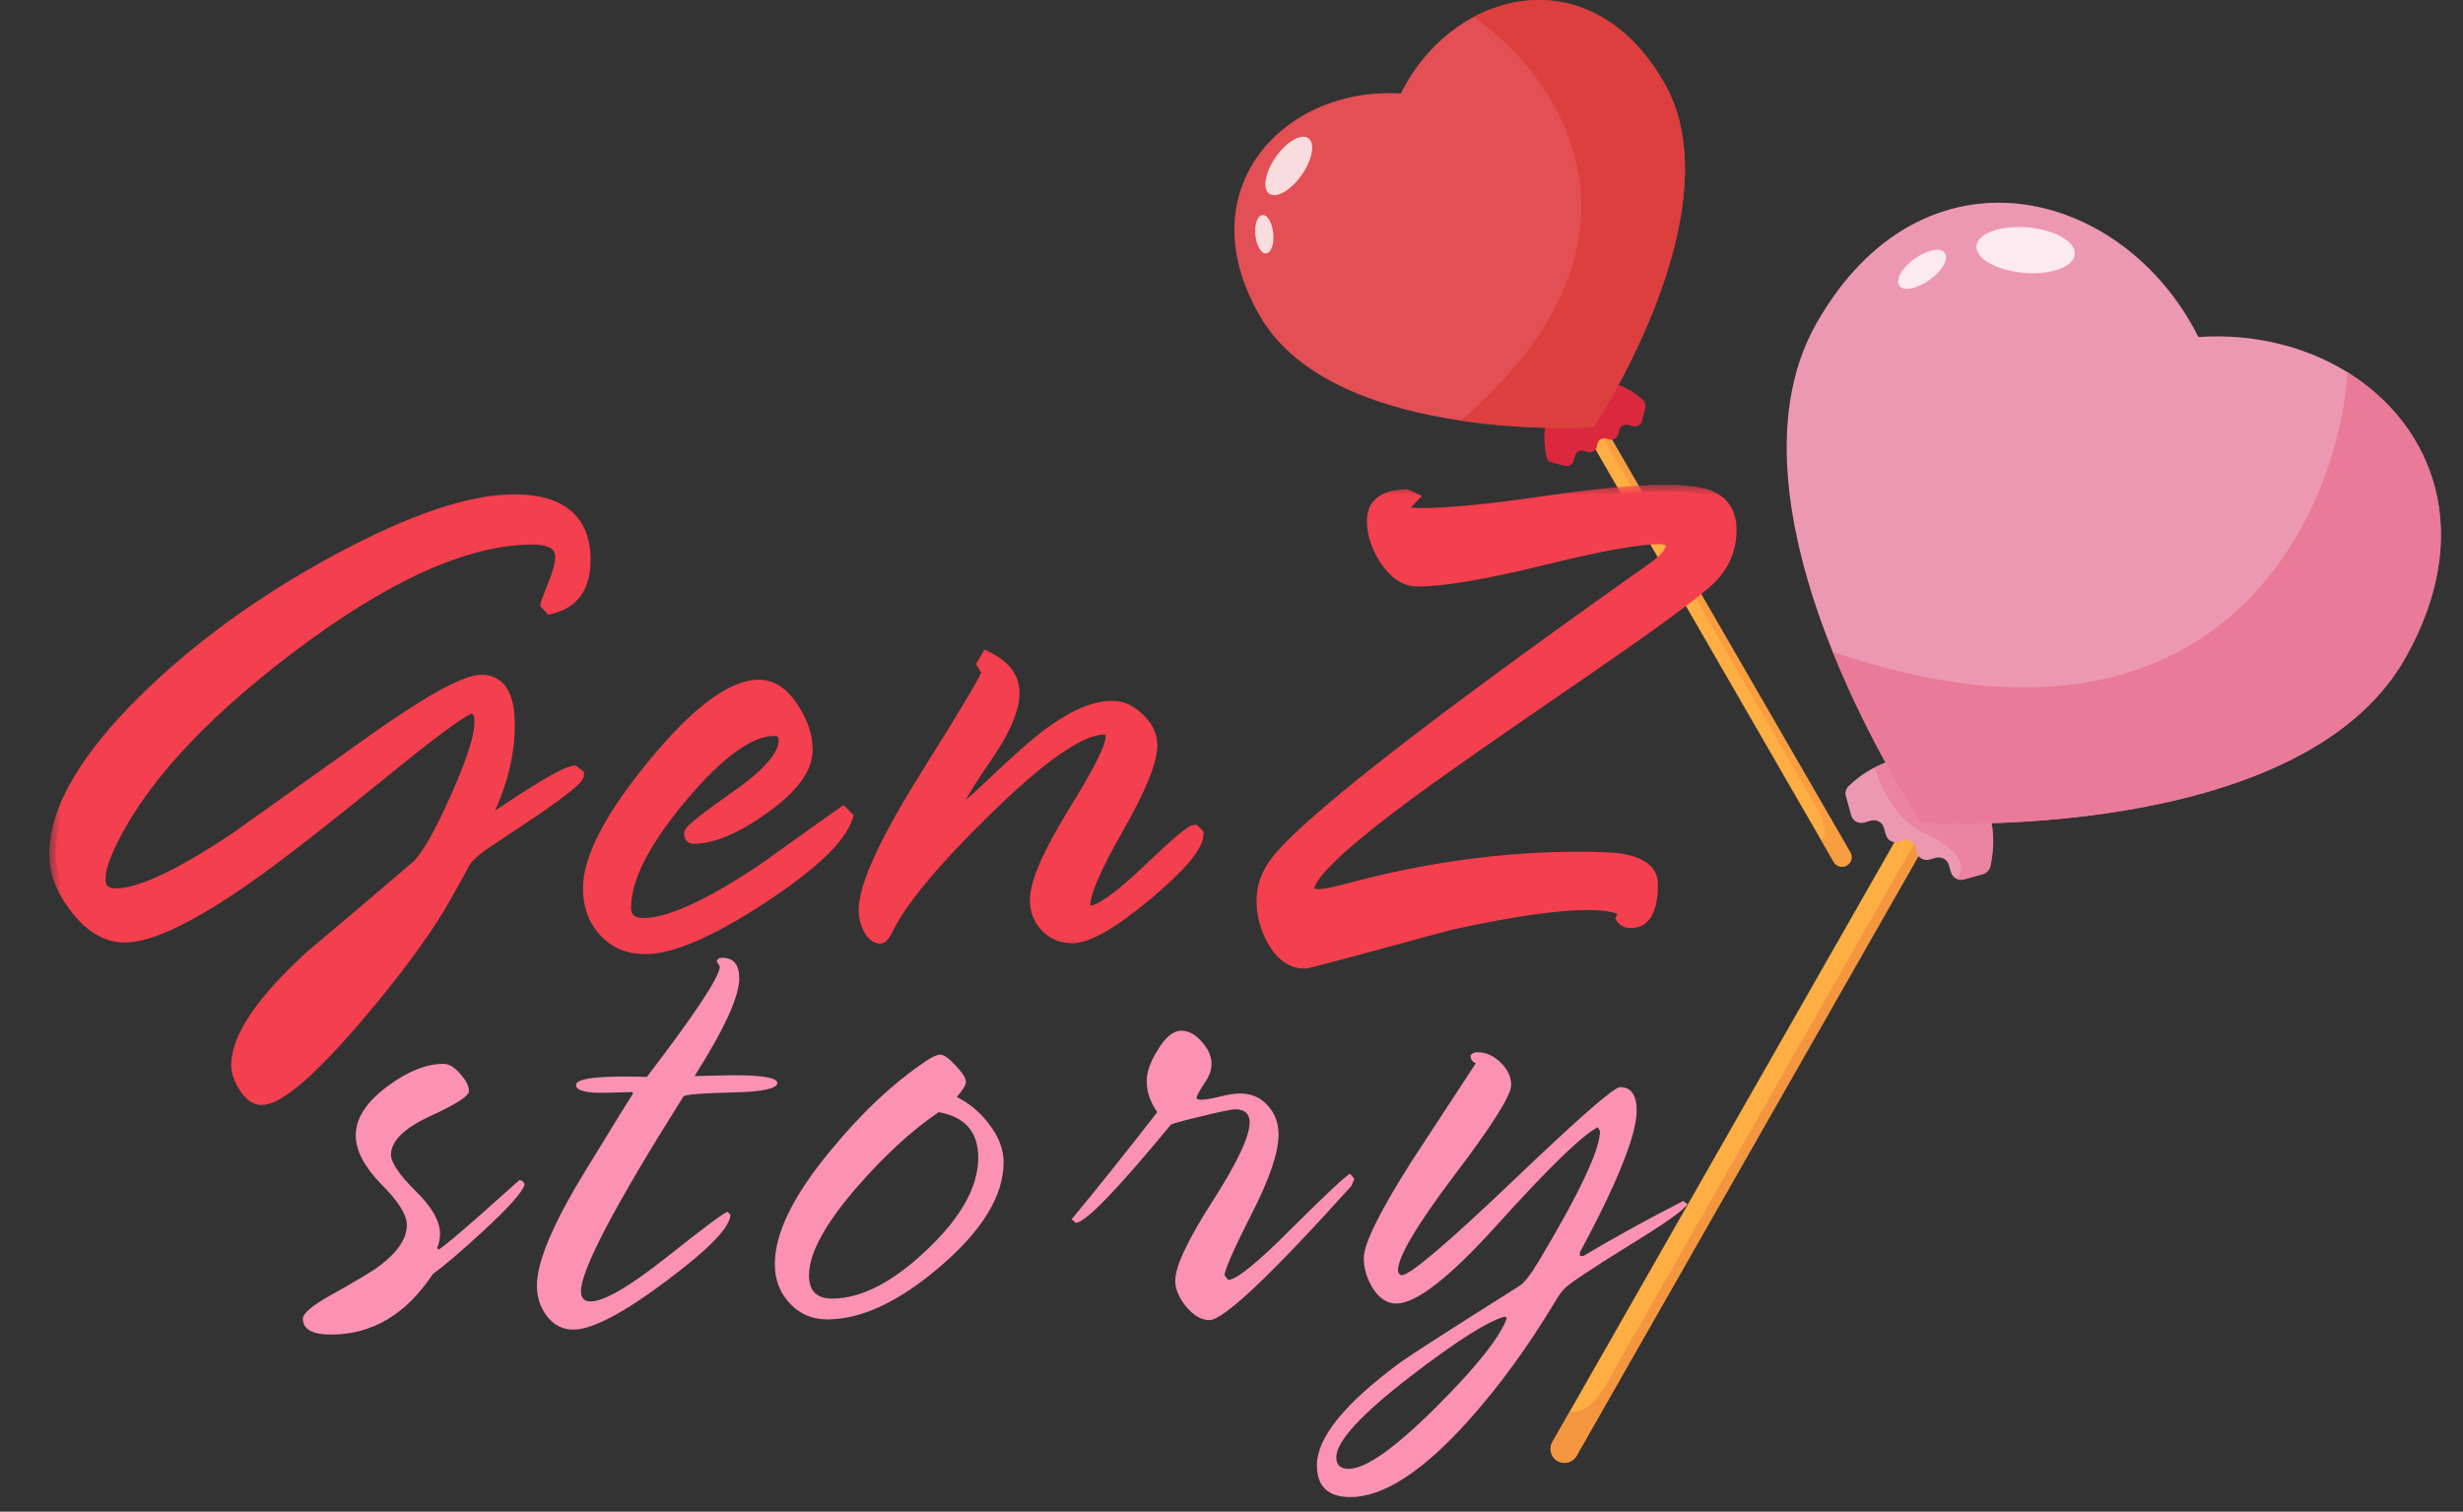 <?xml version="1.0" encoding="utf-8"?><svg width="101" height="62" viewBox="0 0 101 62" fill="none" xmlns="http://www.w3.org/2000/svg">
<rect x="0" y="0" width="101" height="62" fill="#333333" stroke="none"/>
<path d="M64.856 15.871L75.876 34.96C75.986 35.147 75.92 35.388 75.733 35.498C75.547 35.607 75.306 35.541 75.196 35.355L64.176 16.266C64.066 16.079 64.132 15.838 64.319 15.728C64.505 15.618 64.746 15.684 64.856 15.871Z" fill="#FFAE43"/>
<path opacity="0.7" d="M64.856 15.871L75.876 34.96C75.986 35.147 75.92 35.388 75.733 35.498C75.547 35.607 75.306 35.541 75.196 35.355L74.692 34.488C74.911 34.225 74.9 33.83 74.538 33.216C73.847 32.02 65.536 17.615 65.536 17.615C65.536 17.615 65.251 17.516 64.79 17.33L64.176 16.266C64.066 16.079 64.132 15.838 64.319 15.728C64.505 15.618 64.746 15.684 64.856 15.871Z" fill="#F5963F"/>
<path d="M67.466 16.748L67.323 17.275C67.301 17.352 67.257 17.407 67.203 17.44C67.137 17.483 67.049 17.505 66.961 17.483L66.764 17.429C66.599 17.385 66.446 17.483 66.402 17.637L66.358 17.813C66.336 17.889 66.281 17.955 66.216 17.999C66.128 18.043 66.018 18.054 65.93 18.01C65.733 17.911 65.503 18.043 65.492 18.262C65.481 18.449 65.305 18.591 65.119 18.537L64.944 18.493C64.779 18.449 64.626 18.548 64.582 18.701L64.527 18.899C64.483 19.063 64.319 19.151 64.165 19.107L63.628 18.965C63.518 18.943 63.441 18.855 63.419 18.745C63.376 18.559 63.321 18.23 63.332 17.846C63.365 17.22 63.606 16.463 64.472 15.959C65.854 15.158 67.027 16.079 67.4 16.43C67.466 16.529 67.499 16.639 67.466 16.748Z" fill="#DB283D"/>
<path opacity="0.7" d="M67.466 16.748L67.323 17.275C67.301 17.352 67.257 17.407 67.202 17.44C67.005 16.891 66.292 17.088 65.602 17.593C64.966 18.054 63.935 18.021 63.321 17.857C63.354 17.231 63.595 16.474 64.461 15.97C65.843 15.169 67.016 16.09 67.389 16.441C67.466 16.529 67.498 16.639 67.466 16.748Z" fill="#DB283D"/>
<path d="M68.233 3.375C71.26 8.619 65.349 17.527 65.349 17.527C65.349 17.527 62.838 17.692 59.91 17.253C56.807 16.792 53.222 15.662 51.665 12.963C48.627 7.719 52.706 3.529 57.443 3.836C58.134 2.442 59.198 1.356 60.426 0.698C62.959 -0.662 66.194 -0.169 68.233 3.375Z" fill="#E24F54"/>
<path opacity="0.7" d="M68.233 3.375C71.26 8.619 65.349 17.527 65.349 17.527C65.349 17.527 62.838 17.692 59.91 17.253C68.792 9.574 63.584 2.815 60.426 0.698C62.959 -0.662 66.194 -0.169 68.233 3.375Z" fill="#DA3834"/>
<path opacity="0.8" d="M53.377 7.178C53.82 6.549 53.942 5.872 53.65 5.666C53.358 5.461 52.762 5.804 52.319 6.433C51.877 7.063 51.755 7.74 52.047 7.945C52.339 8.151 52.935 7.808 53.377 7.178Z" fill="white"/>
<path opacity="0.8" d="M51.774 8.817C51.972 8.795 52.169 9.135 52.213 9.574C52.257 10.012 52.125 10.374 51.917 10.396C51.719 10.418 51.522 10.078 51.478 9.639C51.434 9.201 51.566 8.838 51.774 8.817Z" fill="white"/>
<path d="M80.486 31.928L64.649 59.713C64.495 59.986 64.141 60.08 63.868 59.926C63.596 59.773 63.502 59.417 63.656 59.145L79.493 31.372C79.646 31.1 79.989 31.005 80.273 31.159C80.545 31.313 80.64 31.656 80.486 31.928Z" fill="#FFAE43"/>
<path opacity="0.7" d="M80.486 31.928L64.649 59.713C64.495 59.986 64.141 60.08 63.868 59.926C63.596 59.773 63.502 59.417 63.656 59.145L64.377 57.891C64.862 57.974 65.347 57.666 65.856 56.779C66.849 55.027 78.795 34.082 78.795 34.082C78.795 34.082 78.7 33.656 78.606 32.934L79.493 31.372C79.646 31.1 79.989 31.005 80.273 31.159C80.545 31.313 80.64 31.656 80.486 31.928Z" fill="#F08C3E"/>
<path d="M81.302 35.857L80.533 36.07C80.427 36.094 80.321 36.094 80.238 36.046C80.131 35.999 80.037 35.892 80.001 35.774L79.918 35.49C79.859 35.253 79.623 35.123 79.386 35.182L79.126 35.253C79.008 35.289 78.889 35.265 78.795 35.218C78.677 35.147 78.582 35.017 78.582 34.863C78.57 34.543 78.227 34.354 77.943 34.496C77.695 34.626 77.399 34.496 77.328 34.224L77.257 33.964C77.198 33.727 76.962 33.597 76.725 33.656L76.441 33.739C76.205 33.798 75.968 33.668 75.909 33.431L75.696 32.662C75.649 32.508 75.696 32.342 75.814 32.236C76.015 32.035 76.382 31.727 76.867 31.479C77.671 31.064 78.795 30.804 80.06 31.526C82.071 32.674 81.775 34.816 81.61 35.549C81.574 35.691 81.456 35.81 81.302 35.857Z" fill="#ED98B2"/>
<path opacity="0.7" d="M81.302 35.857L80.533 36.07C80.427 36.094 80.32 36.094 80.238 36.046C80.782 35.395 80.001 34.65 78.877 34.153C77.837 33.703 77.127 32.378 76.879 31.479C77.683 31.064 78.806 30.804 80.072 31.526C82.083 32.674 81.787 34.816 81.621 35.549C81.574 35.691 81.456 35.81 81.302 35.857Z" fill="#E97C99"/>
<path d="M98.618 27.017C94.265 34.662 78.795 33.751 78.795 33.751C78.795 33.751 76.76 30.721 75.152 26.733C73.449 22.497 72.254 17.184 74.49 13.255C78.842 5.61 87.062 7.658 90.149 13.823C92.396 13.669 94.537 14.202 96.264 15.267C99.8 17.468 101.539 21.881 98.618 27.017Z" fill="#ED98B2"/>
<path opacity="0.7" d="M98.618 27.017C94.265 34.662 78.795 33.751 78.795 33.751C78.795 33.751 76.76 30.721 75.152 26.733C91.261 32.248 95.921 20.781 96.264 15.267C99.8 17.468 101.539 21.881 98.618 27.017Z" fill="#E7708E"/>
<path opacity="0.8" d="M85.081 10.43C85.124 9.916 84.258 9.422 83.145 9.328C82.032 9.234 81.094 9.574 81.05 10.088C81.007 10.603 81.874 11.097 82.987 11.191C84.1 11.285 85.037 10.945 85.081 10.43Z" fill="white"/>
<path opacity="0.8" d="M79.753 10.379C79.918 10.616 79.646 11.113 79.126 11.48C78.605 11.847 78.049 11.953 77.884 11.717C77.718 11.48 77.99 10.983 78.511 10.616C79.031 10.237 79.587 10.131 79.753 10.379Z" fill="white"/>
<mask id="path-17-outside-1_22_227" maskUnits="userSpaceOnUse" x="2" y="19.828" width="70" height="26" fill="black">
<rect fill="white" x="2" y="19.828" width="70" height="26"/>
<path d="M23.955 22.967C23.955 24.056 23.492 24.707 22.567 24.919L22.437 24.774C22.456 24.697 22.576 24.379 22.798 23.82C22.952 23.415 23.029 23.092 23.029 22.852C23.029 22.331 22.634 22.071 21.844 22.071C19.126 22.071 15.791 23.57 11.84 26.567C8.043 29.448 5.556 32.215 4.38 34.865C4.168 35.337 4.062 35.732 4.062 36.05C4.062 36.484 4.298 36.701 4.771 36.701C5.725 36.701 7.344 35.944 9.628 34.431C11.604 33.024 13.58 31.617 15.555 30.21C17.714 28.697 19.112 27.94 19.748 27.94C20.48 27.94 20.846 28.533 20.846 29.718C20.846 31 20.509 32.292 19.834 33.593L19.82 33.781L20.008 33.766C21.984 32.417 23.16 31.718 23.535 31.67L23.68 31.786C23.67 31.93 23.078 32.407 21.902 33.217C21.189 33.689 20.48 34.161 19.777 34.634C19.439 34.874 19.194 35.101 19.039 35.313C18.808 35.766 18.447 36.417 17.955 37.265C17.155 38.547 16.119 39.939 14.847 41.443C12.813 43.852 11.435 45.057 10.712 45.057C10.481 45.057 10.259 44.893 10.047 44.565C9.845 44.238 9.744 43.948 9.744 43.698C9.744 42.57 10.741 41.091 12.736 39.26C14.201 38.026 15.661 36.788 17.117 35.544C17.531 35.149 18.066 34.214 18.721 32.74C19.386 31.256 19.719 30.22 19.719 29.632C19.719 29.217 19.589 29.01 19.328 29.01C19.078 29.01 17.955 29.82 15.96 31.439C13.31 33.597 11.373 35.106 10.149 35.964C7.835 37.583 6.159 38.392 5.118 38.392C4.395 38.392 3.735 38.007 3.137 37.236C2.568 36.513 2.284 35.781 2.284 35.038C2.284 33.227 3.508 31.116 5.956 28.706C8.144 26.557 10.761 24.659 13.806 23.011C16.861 21.362 19.285 20.538 21.078 20.538C22.996 20.538 23.955 21.348 23.955 22.967ZM34.708 33.506C34.428 34.373 33.248 35.486 31.166 36.845C29.094 38.195 27.523 38.869 26.453 38.869C25.779 38.869 25.229 38.638 24.805 38.175C24.381 37.713 24.169 37.135 24.169 36.441C24.169 35.207 25.051 33.516 26.815 31.366C28.588 29.217 30.024 28.143 31.123 28.143C31.653 28.143 32.115 28.456 32.511 29.082C32.877 29.641 33.06 30.2 33.06 30.759C33.06 31.511 32.467 32.306 31.282 33.145C30.164 33.944 29.215 34.344 28.434 34.344C28.357 34.344 28.318 34.291 28.318 34.185C28.318 34.07 28.964 33.559 30.255 32.653C31.547 31.747 32.193 30.986 32.193 30.369C32.193 30.07 32.043 29.921 31.744 29.921C30.732 29.921 29.455 30.841 27.913 32.682C26.381 34.513 25.615 36.026 25.615 37.221C25.615 37.684 25.875 37.915 26.395 37.915C27.446 37.915 29.094 37.163 31.34 35.66C32.409 34.889 33.484 34.123 34.563 33.361L34.708 33.506ZM49.09 34.214C49.071 34.706 48.377 35.525 47.008 36.672C45.611 37.838 44.599 38.421 43.972 38.421C43.548 38.421 43.197 38.277 42.917 37.987C42.638 37.698 42.498 37.342 42.498 36.918C42.498 36.214 43.013 35.024 44.045 33.347C45.086 31.67 45.606 30.629 45.606 30.224C45.606 29.983 45.495 29.863 45.273 29.863C44.31 29.863 42.686 30.986 40.401 33.231C38.272 35.313 36.927 36.932 36.368 38.089C36.252 38.32 36.161 38.436 36.093 38.436C35.91 38.436 35.756 38.296 35.631 38.016C35.525 37.785 35.472 37.563 35.472 37.351C35.472 36.359 36.31 34.523 37.987 31.843C39.674 29.154 40.522 27.723 40.532 27.55C40.464 27.453 40.397 27.348 40.329 27.232L40.474 26.986C41.187 27.333 41.544 27.81 41.544 28.417C41.544 29.073 41.173 29.94 40.431 31.019C39.582 32.253 39.105 33.072 38.999 33.477L39.028 33.535C39.308 33.419 39.871 32.957 40.72 32.147C41.761 31.154 42.546 30.465 43.076 30.08C44.049 29.367 44.893 29.01 45.606 29.01C46.001 29.01 46.362 29.174 46.69 29.502C47.028 29.82 47.196 30.176 47.196 30.571C47.196 31.207 46.738 32.33 45.823 33.94C44.907 35.549 44.449 36.6 44.449 37.091C44.449 37.303 44.526 37.409 44.681 37.409C45.105 37.409 45.89 36.86 47.037 35.761C48.194 34.663 48.839 34.108 48.974 34.099L49.09 34.214ZM70.946 21.724C70.946 22.485 70.681 23.136 70.151 23.675C69.63 24.206 67.891 25.487 64.932 27.521C61.144 30.113 58.648 31.863 57.444 32.769C54.899 34.667 53.627 35.901 53.627 36.47C53.627 36.643 53.776 36.73 54.075 36.73C54.306 36.73 54.706 36.653 55.275 36.498C58.494 35.631 61.646 35.197 64.73 35.197C65.607 35.197 66.204 35.226 66.522 35.284C67.322 35.429 67.722 35.752 67.722 36.253C67.722 37.284 67.443 37.8 66.884 37.8C66.72 37.8 66.604 37.751 66.537 37.655L66.652 37.38C66.421 37.168 65.906 37.062 65.106 37.062C63.853 37.062 62.026 37.322 59.627 37.843C59.366 37.901 58.272 38.195 56.345 38.725C54.533 39.216 53.589 39.462 53.511 39.462C52.991 39.462 52.562 39.163 52.225 38.566C51.936 38.055 51.791 37.515 51.791 36.947C51.791 36.436 51.94 35.959 52.239 35.515C53.27 33.993 58.46 29.926 67.809 23.314C68.32 22.948 68.575 22.635 68.575 22.374C68.575 22.162 68.392 22.056 68.026 22.056C67.178 22.056 65.583 22.346 63.241 22.924C60.899 23.502 59.193 23.791 58.123 23.791C57.641 23.791 57.207 23.502 56.822 22.924C56.485 22.394 56.316 21.873 56.316 21.362C56.316 20.688 56.769 20.346 57.675 20.336L57.863 20.423L57.588 20.712L57.501 20.9C57.511 21.035 57.766 21.102 58.268 21.102C59.366 21.102 61.019 20.943 63.226 20.625C65.433 20.307 67.096 20.148 68.214 20.148C69.062 20.148 69.664 20.215 70.021 20.351C70.638 20.572 70.946 21.03 70.946 21.724Z"/>
</mask>
<path d="M23.955 22.967C23.955 24.056 23.492 24.707 22.567 24.919L22.437 24.774C22.456 24.697 22.576 24.379 22.798 23.82C22.952 23.415 23.029 23.092 23.029 22.852C23.029 22.331 22.634 22.071 21.844 22.071C19.126 22.071 15.791 23.57 11.84 26.567C8.043 29.448 5.556 32.215 4.38 34.865C4.168 35.337 4.062 35.732 4.062 36.05C4.062 36.484 4.298 36.701 4.771 36.701C5.725 36.701 7.344 35.944 9.628 34.431C11.604 33.024 13.58 31.617 15.555 30.21C17.714 28.697 19.112 27.94 19.748 27.94C20.48 27.94 20.846 28.533 20.846 29.718C20.846 31 20.509 32.292 19.834 33.593L19.82 33.781L20.008 33.766C21.984 32.417 23.16 31.718 23.535 31.67L23.68 31.786C23.67 31.93 23.078 32.407 21.902 33.217C21.189 33.689 20.48 34.161 19.777 34.634C19.439 34.874 19.194 35.101 19.039 35.313C18.808 35.766 18.447 36.417 17.955 37.265C17.155 38.547 16.119 39.939 14.847 41.443C12.813 43.852 11.435 45.057 10.712 45.057C10.481 45.057 10.259 44.893 10.047 44.565C9.845 44.238 9.744 43.948 9.744 43.698C9.744 42.57 10.741 41.091 12.736 39.26C14.201 38.026 15.661 36.788 17.117 35.544C17.531 35.149 18.066 34.214 18.721 32.74C19.386 31.256 19.719 30.22 19.719 29.632C19.719 29.217 19.589 29.01 19.328 29.01C19.078 29.01 17.955 29.82 15.96 31.439C13.31 33.597 11.373 35.106 10.149 35.964C7.835 37.583 6.159 38.392 5.118 38.392C4.395 38.392 3.735 38.007 3.137 37.236C2.568 36.513 2.284 35.781 2.284 35.038C2.284 33.227 3.508 31.116 5.956 28.706C8.144 26.557 10.761 24.659 13.806 23.011C16.861 21.362 19.285 20.538 21.078 20.538C22.996 20.538 23.955 21.348 23.955 22.967ZM34.708 33.506C34.428 34.373 33.248 35.486 31.166 36.845C29.094 38.195 27.523 38.869 26.453 38.869C25.779 38.869 25.229 38.638 24.805 38.175C24.381 37.713 24.169 37.135 24.169 36.441C24.169 35.207 25.051 33.516 26.815 31.366C28.588 29.217 30.024 28.143 31.123 28.143C31.653 28.143 32.115 28.456 32.511 29.082C32.877 29.641 33.06 30.2 33.06 30.759C33.06 31.511 32.467 32.306 31.282 33.145C30.164 33.944 29.215 34.344 28.434 34.344C28.357 34.344 28.318 34.291 28.318 34.185C28.318 34.07 28.964 33.559 30.255 32.653C31.547 31.747 32.193 30.986 32.193 30.369C32.193 30.07 32.043 29.921 31.744 29.921C30.732 29.921 29.455 30.841 27.913 32.682C26.381 34.513 25.615 36.026 25.615 37.221C25.615 37.684 25.875 37.915 26.395 37.915C27.446 37.915 29.094 37.163 31.34 35.66C32.409 34.889 33.484 34.123 34.563 33.361L34.708 33.506ZM49.09 34.214C49.071 34.706 48.377 35.525 47.008 36.672C45.611 37.838 44.599 38.421 43.972 38.421C43.548 38.421 43.197 38.277 42.917 37.987C42.638 37.698 42.498 37.342 42.498 36.918C42.498 36.214 43.013 35.024 44.045 33.347C45.086 31.67 45.606 30.629 45.606 30.224C45.606 29.983 45.495 29.863 45.273 29.863C44.31 29.863 42.686 30.986 40.401 33.231C38.272 35.313 36.927 36.932 36.368 38.089C36.252 38.32 36.161 38.436 36.093 38.436C35.91 38.436 35.756 38.296 35.631 38.016C35.525 37.785 35.472 37.563 35.472 37.351C35.472 36.359 36.31 34.523 37.987 31.843C39.674 29.154 40.522 27.723 40.532 27.55C40.464 27.453 40.397 27.348 40.329 27.232L40.474 26.986C41.187 27.333 41.544 27.81 41.544 28.417C41.544 29.073 41.173 29.94 40.431 31.019C39.582 32.253 39.105 33.072 38.999 33.477L39.028 33.535C39.308 33.419 39.871 32.957 40.72 32.147C41.761 31.154 42.546 30.465 43.076 30.08C44.049 29.367 44.893 29.01 45.606 29.01C46.001 29.01 46.362 29.174 46.69 29.502C47.028 29.82 47.196 30.176 47.196 30.571C47.196 31.207 46.738 32.33 45.823 33.94C44.907 35.549 44.449 36.6 44.449 37.091C44.449 37.303 44.526 37.409 44.681 37.409C45.105 37.409 45.89 36.86 47.037 35.761C48.194 34.663 48.839 34.108 48.974 34.099L49.09 34.214ZM70.946 21.724C70.946 22.485 70.681 23.136 70.151 23.675C69.63 24.206 67.891 25.487 64.932 27.521C61.144 30.113 58.648 31.863 57.444 32.769C54.899 34.667 53.627 35.901 53.627 36.47C53.627 36.643 53.776 36.73 54.075 36.73C54.306 36.73 54.706 36.653 55.275 36.498C58.494 35.631 61.646 35.197 64.73 35.197C65.607 35.197 66.204 35.226 66.522 35.284C67.322 35.429 67.722 35.752 67.722 36.253C67.722 37.284 67.443 37.8 66.884 37.8C66.72 37.8 66.604 37.751 66.537 37.655L66.652 37.38C66.421 37.168 65.906 37.062 65.106 37.062C63.853 37.062 62.026 37.322 59.627 37.843C59.366 37.901 58.272 38.195 56.345 38.725C54.533 39.216 53.589 39.462 53.511 39.462C52.991 39.462 52.562 39.163 52.225 38.566C51.936 38.055 51.791 37.515 51.791 36.947C51.791 36.436 51.94 35.959 52.239 35.515C53.27 33.993 58.46 29.926 67.809 23.314C68.32 22.948 68.575 22.635 68.575 22.374C68.575 22.162 68.392 22.056 68.026 22.056C67.178 22.056 65.583 22.346 63.241 22.924C60.899 23.502 59.193 23.791 58.123 23.791C57.641 23.791 57.207 23.502 56.822 22.924C56.485 22.394 56.316 21.873 56.316 21.362C56.316 20.688 56.769 20.346 57.675 20.336L57.863 20.423L57.588 20.712L57.501 20.9C57.511 21.035 57.766 21.102 58.268 21.102C59.366 21.102 61.019 20.943 63.226 20.625C65.433 20.307 67.096 20.148 68.214 20.148C69.062 20.148 69.664 20.215 70.021 20.351C70.638 20.572 70.946 21.03 70.946 21.724Z" fill="#F43F4E"/>
<path d="M22.567 24.919L22.371 25.095L22.474 25.21L22.626 25.176L22.567 24.919ZM22.437 24.774L22.181 24.71L22.147 24.846L22.241 24.951L22.437 24.774ZM22.798 23.82L23.043 23.917L23.044 23.914L22.798 23.82ZM11.84 26.567L11.681 26.357L11.681 26.357L11.84 26.567ZM4.38 34.865L4.621 34.973L4.621 34.972L4.38 34.865ZM9.628 34.431L9.774 34.651L9.781 34.646L9.628 34.431ZM15.555 30.21L15.404 29.994L15.402 29.995L15.555 30.21ZM19.834 33.593L19.6 33.471L19.576 33.519L19.572 33.572L19.834 33.593ZM19.82 33.781L19.557 33.76L19.534 34.067L19.84 34.044L19.82 33.781ZM20.008 33.766L20.028 34.029L20.098 34.024L20.157 33.984L20.008 33.766ZM23.535 31.67L23.7 31.464L23.613 31.394L23.502 31.409L23.535 31.67ZM23.68 31.786L23.943 31.803L23.952 31.666L23.845 31.58L23.68 31.786ZM21.902 33.217L22.047 33.437L22.051 33.434L21.902 33.217ZM19.777 34.634L19.63 34.415L19.623 34.419L19.777 34.634ZM19.039 35.313L18.826 35.158L18.814 35.175L18.805 35.193L19.039 35.313ZM17.955 37.265L18.179 37.404L18.183 37.397L17.955 37.265ZM14.847 41.443L14.646 41.272L14.645 41.273L14.847 41.443ZM10.047 44.565L9.823 44.704L9.826 44.709L10.047 44.565ZM12.736 39.26L12.566 39.058L12.558 39.066L12.736 39.26ZM17.117 35.544L17.288 35.745L17.293 35.74L17.299 35.735L17.117 35.544ZM18.721 32.74L18.481 32.632L18.48 32.633L18.721 32.74ZM15.96 31.439L15.794 31.234L15.794 31.234L15.96 31.439ZM10.149 35.964L10.3 36.18L10.3 36.179L10.149 35.964ZM3.137 37.236L3.345 37.074L3.344 37.073L3.137 37.236ZM5.956 28.706L5.771 28.518L5.771 28.518L5.956 28.706ZM13.806 23.011L13.681 22.779L13.681 22.779L13.806 23.011ZM23.691 22.967C23.691 23.476 23.583 23.852 23.393 24.119C23.206 24.382 22.92 24.567 22.508 24.662L22.626 25.176C23.139 25.058 23.547 24.812 23.823 24.425C24.095 24.041 24.218 23.547 24.218 22.967H23.691ZM22.763 24.742L22.633 24.598L22.241 24.951L22.371 25.095L22.763 24.742ZM22.692 24.838C22.692 24.838 22.693 24.837 22.694 24.832C22.695 24.828 22.697 24.823 22.699 24.815C22.704 24.801 22.71 24.782 22.719 24.759C22.735 24.712 22.758 24.65 22.788 24.571C22.848 24.414 22.933 24.196 23.043 23.917L22.553 23.723C22.442 24.003 22.356 24.224 22.295 24.384C22.237 24.537 22.195 24.653 22.181 24.71L22.692 24.838ZM23.044 23.914C23.202 23.499 23.293 23.14 23.293 22.852H22.766C22.766 23.044 22.702 23.331 22.552 23.726L23.044 23.914ZM23.293 22.852C23.293 22.513 23.158 22.23 22.878 22.046C22.617 21.874 22.26 21.807 21.844 21.807V22.334C22.218 22.334 22.454 22.398 22.588 22.486C22.703 22.562 22.766 22.669 22.766 22.852H23.293ZM21.844 21.807C19.038 21.807 15.645 23.35 11.681 26.357L11.999 26.777C15.938 23.789 19.215 22.334 21.844 22.334V21.807ZM11.681 26.357C7.868 29.25 5.341 32.049 4.139 34.758L4.621 34.972C5.771 32.38 8.217 29.647 11.999 26.777L11.681 26.357ZM4.14 34.757C3.921 35.244 3.799 35.679 3.799 36.05H4.326C4.326 35.786 4.416 35.43 4.621 34.973L4.14 34.757ZM3.799 36.05C3.799 36.314 3.871 36.558 4.061 36.732C4.246 36.903 4.499 36.965 4.771 36.965V36.437C4.57 36.437 4.468 36.391 4.418 36.344C4.371 36.301 4.326 36.221 4.326 36.05H3.799ZM4.771 36.965C5.307 36.965 5.993 36.755 6.812 36.372C7.638 35.986 8.626 35.411 9.774 34.651L9.482 34.211C8.346 34.964 7.382 35.524 6.589 35.895C5.789 36.268 5.189 36.437 4.771 36.437V36.965ZM9.781 34.646C9.783 34.645 9.802 34.631 9.804 34.629C9.806 34.628 9.825 34.614 9.827 34.613C9.829 34.611 9.848 34.598 9.85 34.596C9.852 34.595 9.872 34.581 9.874 34.58C9.876 34.578 9.895 34.565 9.897 34.563C9.899 34.562 9.918 34.548 9.92 34.547C9.922 34.546 9.941 34.532 9.943 34.531C9.945 34.529 9.964 34.515 9.966 34.514C9.968 34.513 9.987 34.499 9.989 34.498C9.991 34.496 10.011 34.483 10.013 34.481C10.015 34.48 10.034 34.466 10.036 34.465C10.038 34.463 10.057 34.45 10.059 34.448C10.061 34.447 10.08 34.433 10.082 34.432C10.084 34.43 10.103 34.416 10.105 34.415C10.107 34.414 10.126 34.4 10.128 34.399C10.13 34.397 10.149 34.383 10.152 34.382C10.205 34.344 10.283 34.288 10.337 34.25C10.35 34.241 10.37 34.227 10.383 34.217C10.396 34.208 10.416 34.194 10.429 34.184C10.443 34.175 10.462 34.161 10.476 34.151C10.489 34.142 10.509 34.128 10.522 34.118C10.535 34.109 10.555 34.095 10.568 34.085C10.582 34.076 10.601 34.062 10.614 34.052C10.637 34.036 10.685 34.002 10.707 33.986C10.723 33.975 10.714 33.981 10.73 33.97C10.746 33.959 10.738 33.965 10.754 33.953C10.769 33.942 10.761 33.948 10.777 33.937C10.792 33.926 10.784 33.932 10.8 33.92C10.816 33.909 10.807 33.915 10.823 33.904C10.839 33.893 10.83 33.899 10.846 33.887C10.862 33.876 10.853 33.882 10.869 33.871C10.885 33.86 10.877 33.866 10.892 33.854C10.908 33.843 10.9 33.849 10.915 33.838C10.919 33.835 10.935 33.824 10.939 33.822C10.943 33.819 10.946 33.816 10.95 33.813C10.954 33.81 10.958 33.808 10.962 33.805C10.966 33.802 10.97 33.8 10.973 33.797C10.977 33.794 10.981 33.791 10.985 33.788C10.989 33.786 10.993 33.783 10.997 33.78C11 33.778 11.004 33.775 11.008 33.772C11.012 33.769 11.016 33.767 11.02 33.764C11.024 33.761 11.027 33.758 11.031 33.755C11.035 33.753 11.039 33.75 11.043 33.747C11.047 33.745 11.051 33.742 11.055 33.739C11.058 33.736 11.062 33.733 11.066 33.731C11.07 33.728 11.074 33.725 11.078 33.722C11.082 33.72 11.085 33.717 11.089 33.714C11.093 33.712 11.097 33.709 11.101 33.706C11.105 33.703 11.108 33.7 11.112 33.698C11.116 33.695 11.12 33.692 11.124 33.69C11.128 33.687 11.132 33.684 11.136 33.681C11.139 33.678 11.143 33.676 11.147 33.673C11.151 33.67 11.155 33.668 11.159 33.665C11.162 33.662 11.166 33.659 11.17 33.657C11.174 33.654 11.178 33.651 11.182 33.648C11.186 33.646 11.19 33.643 11.193 33.64C11.197 33.637 11.201 33.635 11.205 33.632C11.209 33.629 11.213 33.626 11.216 33.624C11.22 33.621 11.224 33.618 11.228 33.615C11.232 33.613 11.236 33.61 11.24 33.607C11.243 33.604 11.247 33.602 11.251 33.599C11.255 33.596 11.259 33.593 11.263 33.591C11.267 33.588 11.271 33.585 11.274 33.582C11.278 33.58 11.282 33.577 11.286 33.574C11.29 33.571 11.294 33.569 11.298 33.566C11.301 33.563 11.305 33.56 11.309 33.558C11.313 33.555 11.317 33.552 11.321 33.549C11.325 33.547 11.328 33.544 11.332 33.541C11.336 33.538 11.34 33.536 11.344 33.533C11.348 33.53 11.352 33.527 11.355 33.525C11.359 33.522 11.363 33.519 11.367 33.516C11.371 33.514 11.375 33.511 11.379 33.508C11.383 33.505 11.386 33.503 11.39 33.5C11.394 33.497 11.398 33.494 11.402 33.492C11.406 33.489 11.409 33.486 11.413 33.483C11.417 33.481 11.421 33.478 11.425 33.475C11.429 33.472 11.433 33.47 11.437 33.467C11.44 33.464 11.444 33.461 11.448 33.459C11.452 33.456 11.456 33.453 11.46 33.45C11.463 33.448 11.467 33.445 11.471 33.442C11.475 33.439 11.479 33.437 11.483 33.434C11.487 33.431 11.491 33.428 11.494 33.426C11.498 33.423 11.502 33.42 11.506 33.417C11.51 33.415 11.514 33.412 11.518 33.409C11.521 33.407 11.525 33.404 11.529 33.401C11.533 33.398 11.537 33.395 11.541 33.393C11.544 33.39 11.548 33.387 11.552 33.385C11.556 33.382 11.56 33.379 11.564 33.376C11.568 33.373 11.572 33.371 11.575 33.368C11.579 33.365 11.583 33.362 11.587 33.36C11.591 33.357 11.595 33.354 11.598 33.352C11.602 33.349 11.606 33.346 11.61 33.343C11.614 33.34 11.618 33.338 11.622 33.335C11.626 33.332 11.629 33.33 11.633 33.327C11.637 33.324 11.641 33.321 11.645 33.319C11.649 33.316 11.653 33.313 11.656 33.31C11.66 33.307 11.664 33.305 11.668 33.302C11.672 33.299 11.676 33.297 11.68 33.294C11.683 33.291 11.687 33.288 11.691 33.285C11.695 33.283 11.699 33.28 11.703 33.277C11.707 33.275 11.71 33.272 11.714 33.269C11.718 33.266 11.722 33.264 11.726 33.261C11.73 33.258 11.734 33.255 11.738 33.253C11.741 33.25 11.745 33.247 11.749 33.244C11.753 33.242 11.757 33.239 11.761 33.236C11.764 33.233 11.768 33.231 11.772 33.228C11.776 33.225 11.78 33.222 11.784 33.22C11.788 33.217 11.791 33.214 11.795 33.211C11.799 33.209 11.803 33.206 11.807 33.203C11.811 33.2 11.815 33.198 11.819 33.195C11.822 33.192 11.826 33.189 11.83 33.187C11.834 33.184 11.838 33.181 11.842 33.178C11.845 33.176 11.849 33.173 11.853 33.17C11.857 33.167 11.861 33.165 11.865 33.162C11.869 33.159 11.873 33.156 11.876 33.154C11.88 33.151 11.884 33.148 11.888 33.145C11.892 33.143 11.896 33.14 11.899 33.137C11.903 33.134 11.907 33.132 11.911 33.129C11.915 33.126 11.919 33.123 11.923 33.121C11.927 33.118 11.93 33.115 11.934 33.112C11.938 33.11 11.942 33.107 11.946 33.104C11.95 33.101 11.954 33.099 11.957 33.096C11.961 33.093 11.965 33.09 11.969 33.088C11.973 33.085 11.977 33.082 11.981 33.079C11.984 33.077 11.988 33.074 11.992 33.071C11.996 33.068 12 33.066 12.004 33.063C12.008 33.06 12.011 33.057 12.015 33.055C12.019 33.052 12.023 33.049 12.027 33.046C12.031 33.044 12.035 33.041 12.039 33.038C12.042 33.035 12.046 33.033 12.05 33.03C12.054 33.027 12.058 33.025 12.062 33.022C12.066 33.019 12.069 33.016 12.073 33.014C12.077 33.011 12.081 33.008 12.085 33.005C12.089 33.002 12.092 33 12.096 32.997C12.1 32.994 12.104 32.992 12.108 32.989C12.112 32.986 12.116 32.983 12.12 32.98C12.123 32.978 12.127 32.975 12.131 32.972C12.135 32.969 12.139 32.967 12.143 32.964C12.146 32.961 12.15 32.959 12.154 32.956C12.158 32.953 12.162 32.95 12.166 32.947C12.17 32.945 12.174 32.942 12.177 32.939C12.181 32.937 12.185 32.934 12.189 32.931C12.193 32.928 12.197 32.925 12.2 32.923C12.204 32.92 12.208 32.917 12.212 32.914C12.216 32.912 12.22 32.909 12.224 32.906C12.227 32.904 12.231 32.901 12.235 32.898C12.239 32.895 12.243 32.892 12.247 32.89C12.251 32.887 12.255 32.884 12.258 32.882C12.262 32.879 12.266 32.876 12.27 32.873C12.274 32.871 12.278 32.868 12.282 32.865C12.285 32.862 12.289 32.86 12.293 32.857C12.297 32.854 12.301 32.851 12.305 32.849C12.309 32.846 12.312 32.843 12.316 32.84C12.32 32.838 12.324 32.835 12.328 32.832C12.332 32.829 12.336 32.827 12.339 32.824C12.343 32.821 12.347 32.818 12.351 32.816C12.355 32.813 12.359 32.81 12.363 32.807C12.367 32.805 12.37 32.802 12.374 32.799C12.378 32.796 12.382 32.794 12.386 32.791C12.39 32.788 12.393 32.785 12.397 32.783C12.401 32.78 12.405 32.777 12.409 32.774C12.413 32.772 12.417 32.769 12.421 32.766C12.424 32.763 12.428 32.761 12.432 32.758C12.436 32.755 12.44 32.752 12.444 32.75C12.447 32.747 12.451 32.744 12.455 32.741C12.459 32.739 12.463 32.736 12.467 32.733C12.471 32.73 12.475 32.728 12.478 32.725C12.482 32.722 12.486 32.719 12.49 32.717C12.494 32.714 12.498 32.711 12.502 32.708C12.505 32.706 12.509 32.703 12.513 32.7C12.517 32.697 12.521 32.695 12.525 32.692C12.528 32.689 12.532 32.686 12.536 32.684C12.54 32.681 12.544 32.678 12.548 32.675C12.552 32.673 12.556 32.67 12.559 32.667C12.563 32.664 12.567 32.662 12.571 32.659C12.575 32.656 12.579 32.653 12.583 32.651C12.586 32.648 12.59 32.645 12.594 32.642C12.598 32.64 12.602 32.637 12.606 32.634C12.61 32.632 12.613 32.629 12.617 32.626C12.621 32.623 12.625 32.62 12.629 32.618C12.633 32.615 12.637 32.612 12.64 32.609C12.644 32.607 12.648 32.604 12.652 32.601C12.656 32.599 12.66 32.596 12.664 32.593C12.668 32.59 12.671 32.587 12.675 32.585C12.679 32.582 12.683 32.579 12.687 32.577C12.691 32.574 12.694 32.571 12.698 32.568C12.702 32.566 12.706 32.563 12.71 32.56C12.714 32.557 12.718 32.554 12.722 32.552C12.725 32.549 12.729 32.546 12.733 32.544C12.737 32.541 12.741 32.538 12.745 32.535C12.765 32.521 12.747 32.533 12.768 32.519C12.788 32.504 12.77 32.517 12.791 32.502C12.812 32.488 12.793 32.501 12.814 32.486C12.835 32.471 12.817 32.484 12.837 32.469C12.858 32.455 12.84 32.468 12.86 32.453C12.881 32.438 12.863 32.451 12.883 32.436C12.904 32.422 12.886 32.434 12.907 32.42C12.927 32.405 12.909 32.418 12.93 32.403C12.95 32.389 12.932 32.401 12.953 32.387C12.974 32.372 12.956 32.385 12.976 32.37C12.997 32.356 12.979 32.368 12.999 32.354C13.02 32.339 13.002 32.352 13.023 32.337C13.043 32.323 13.025 32.336 13.046 32.321C13.066 32.306 13.048 32.319 13.069 32.304C13.089 32.29 13.071 32.303 13.092 32.288C13.113 32.273 13.095 32.286 13.115 32.271C13.136 32.257 13.118 32.27 13.138 32.255C13.159 32.24 13.141 32.253 13.161 32.239C13.182 32.224 13.164 32.237 13.184 32.222C13.205 32.207 13.187 32.22 13.208 32.206C13.228 32.191 13.21 32.204 13.231 32.189C13.251 32.174 13.233 32.187 13.254 32.172C13.275 32.158 13.257 32.171 13.277 32.156C13.298 32.141 13.28 32.154 13.3 32.139C13.321 32.125 13.303 32.138 13.323 32.123C13.344 32.108 13.326 32.121 13.347 32.106C13.367 32.092 13.349 32.105 13.37 32.09C13.39 32.075 13.372 32.088 13.393 32.074C13.414 32.059 13.396 32.072 13.416 32.057C13.437 32.042 13.419 32.055 13.439 32.041C13.46 32.026 13.442 32.039 13.462 32.024C13.483 32.009 13.465 32.022 13.486 32.008C13.506 31.993 13.488 32.006 13.509 31.991C13.529 31.977 13.511 31.989 13.532 31.975C13.552 31.96 13.534 31.973 13.555 31.958C13.576 31.944 13.558 31.956 13.578 31.942C13.599 31.927 13.581 31.94 13.601 31.925C13.622 31.91 13.604 31.923 13.624 31.909C13.645 31.894 13.627 31.907 13.648 31.892C13.668 31.878 13.65 31.89 13.671 31.876C13.691 31.861 13.673 31.874 13.694 31.859C13.714 31.845 13.697 31.857 13.717 31.843C13.738 31.828 13.72 31.841 13.74 31.826C13.761 31.812 13.743 31.824 13.763 31.81C13.784 31.795 13.766 31.808 13.787 31.793C13.807 31.779 13.789 31.791 13.81 31.777C13.83 31.762 13.812 31.775 13.833 31.76C13.853 31.746 13.835 31.758 13.856 31.744C13.877 31.729 13.859 31.742 13.879 31.727C13.9 31.713 13.882 31.726 13.902 31.711C13.923 31.696 13.905 31.709 13.925 31.694C13.946 31.68 13.928 31.692 13.949 31.678C13.969 31.663 13.951 31.676 13.972 31.661C13.992 31.647 13.974 31.66 13.995 31.645C14.015 31.63 13.998 31.643 14.018 31.628C14.039 31.614 14.021 31.627 14.041 31.612C14.062 31.597 14.044 31.61 14.064 31.595C14.085 31.581 14.067 31.593 14.088 31.579C14.108 31.564 14.09 31.577 14.111 31.562C14.131 31.548 14.113 31.561 14.134 31.546C14.154 31.531 14.136 31.544 14.157 31.529C14.178 31.515 14.159 31.528 14.18 31.513C14.201 31.498 14.183 31.511 14.203 31.496C14.224 31.482 14.206 31.495 14.226 31.48C14.247 31.465 14.229 31.478 14.25 31.463C14.27 31.449 14.252 31.462 14.273 31.447C14.293 31.432 14.275 31.445 14.296 31.43C14.316 31.416 14.299 31.429 14.319 31.414C14.34 31.399 14.322 31.412 14.342 31.398C14.363 31.383 14.345 31.396 14.365 31.381C14.386 31.366 14.368 31.379 14.389 31.364C14.409 31.35 14.391 31.363 14.412 31.348C14.432 31.333 14.414 31.346 14.435 31.331C14.455 31.317 14.437 31.33 14.458 31.315C14.479 31.3 14.46 31.313 14.481 31.299C14.502 31.284 14.484 31.297 14.504 31.282C14.525 31.267 14.507 31.28 14.527 31.266C14.548 31.251 14.53 31.264 14.551 31.249C14.571 31.234 14.553 31.247 14.574 31.233C14.594 31.218 14.576 31.231 14.597 31.216C14.617 31.201 14.6 31.214 14.62 31.2C14.641 31.185 14.623 31.198 14.643 31.183C14.664 31.169 14.646 31.181 14.666 31.167C14.687 31.152 14.669 31.165 14.69 31.15C14.71 31.136 14.692 31.148 14.713 31.134C14.733 31.119 14.715 31.132 14.736 31.117C14.756 31.102 14.738 31.115 14.759 31.101C14.78 31.086 14.761 31.099 14.782 31.084C14.803 31.07 14.785 31.082 14.805 31.068C14.826 31.053 14.808 31.066 14.828 31.051C14.849 31.037 14.831 31.049 14.852 31.035C14.872 31.02 14.854 31.033 14.875 31.018C14.895 31.004 14.877 31.016 14.898 31.002C14.918 30.987 14.9 31 14.921 30.985C14.942 30.971 14.924 30.983 14.944 30.969C14.965 30.954 14.947 30.967 14.967 30.952C14.988 30.938 14.97 30.95 14.991 30.936C15.011 30.921 14.993 30.934 15.014 30.919C15.034 30.905 15.016 30.918 15.037 30.903C15.057 30.888 15.039 30.901 15.06 30.886C15.081 30.872 15.062 30.884 15.083 30.87C15.104 30.855 15.086 30.868 15.106 30.853C15.127 30.839 15.109 30.852 15.129 30.837C15.15 30.822 15.132 30.835 15.153 30.82C15.173 30.806 15.155 30.819 15.176 30.804C15.196 30.789 15.178 30.802 15.199 30.787C15.219 30.773 15.201 30.785 15.222 30.771C15.243 30.756 15.225 30.769 15.245 30.754C15.266 30.74 15.248 30.753 15.268 30.738C15.289 30.723 15.271 30.736 15.291 30.721C15.312 30.707 15.294 30.72 15.315 30.705C15.335 30.69 15.317 30.703 15.338 30.688C15.358 30.674 15.34 30.687 15.361 30.672C15.382 30.657 15.364 30.67 15.384 30.655C15.405 30.641 15.387 30.654 15.407 30.639C15.428 30.624 15.41 30.637 15.43 30.622C15.451 30.608 15.433 30.621 15.454 30.606C15.474 30.591 15.456 30.604 15.477 30.59C15.497 30.575 15.479 30.588 15.5 30.573C15.52 30.558 15.502 30.571 15.523 30.556C15.544 30.542 15.526 30.555 15.546 30.54C15.567 30.525 15.549 30.538 15.569 30.523C15.59 30.509 15.572 30.522 15.592 30.507C15.613 30.492 15.595 30.505 15.616 30.491C15.636 30.476 15.618 30.489 15.639 30.474C15.659 30.459 15.641 30.472 15.662 30.458C15.682 30.443 15.665 30.456 15.685 30.441C15.706 30.426 15.688 30.439 15.708 30.425L15.402 29.995C15.399 29.998 15.395 30.001 15.391 30.003C15.387 30.006 15.383 30.009 15.379 30.012C15.375 30.014 15.371 30.017 15.368 30.02C15.364 30.023 15.36 30.025 15.356 30.028C15.352 30.031 15.348 30.034 15.345 30.036C15.341 30.039 15.337 30.042 15.333 30.045C15.329 30.047 15.325 30.05 15.321 30.053C15.318 30.056 15.314 30.058 15.31 30.061C15.306 30.064 15.302 30.067 15.298 30.069C15.294 30.072 15.29 30.075 15.287 30.078C15.283 30.08 15.279 30.083 15.275 30.086C15.271 30.089 15.267 30.091 15.263 30.094C15.26 30.097 15.256 30.1 15.252 30.102C15.248 30.105 15.244 30.108 15.24 30.111C15.236 30.113 15.233 30.116 15.229 30.119C15.225 30.122 15.221 30.124 15.217 30.127C15.213 30.13 15.209 30.133 15.206 30.135C15.202 30.138 15.198 30.141 15.194 30.143C15.19 30.146 15.186 30.149 15.182 30.152C15.178 30.154 15.175 30.157 15.171 30.16C15.167 30.163 15.163 30.166 15.159 30.168C15.155 30.171 15.152 30.174 15.148 30.177C15.144 30.179 15.14 30.182 15.136 30.185C15.132 30.188 15.128 30.19 15.124 30.193C15.121 30.196 15.117 30.198 15.113 30.201C15.109 30.204 15.105 30.207 15.101 30.209C15.098 30.212 15.094 30.215 15.09 30.218C15.086 30.221 15.082 30.223 15.078 30.226C15.074 30.229 15.07 30.232 15.067 30.234C15.063 30.237 15.059 30.24 15.055 30.242C15.051 30.245 15.047 30.248 15.043 30.251C15.04 30.253 15.036 30.256 15.032 30.259C15.028 30.262 15.024 30.265 15.02 30.267C15.017 30.27 15.013 30.273 15.009 30.275C15.005 30.278 15.001 30.281 14.997 30.284C14.993 30.286 14.989 30.289 14.986 30.292C14.982 30.295 14.978 30.297 14.974 30.3C14.97 30.303 14.966 30.306 14.962 30.308C14.959 30.311 14.955 30.314 14.951 30.317C14.947 30.319 14.943 30.322 14.939 30.325C14.935 30.328 14.932 30.33 14.928 30.333C14.924 30.336 14.92 30.339 14.916 30.341C14.912 30.344 14.908 30.347 14.905 30.35C14.901 30.352 14.897 30.355 14.893 30.358C14.889 30.361 14.885 30.363 14.881 30.366C14.877 30.369 14.874 30.372 14.87 30.374C14.866 30.377 14.862 30.38 14.858 30.383C14.854 30.385 14.851 30.388 14.847 30.391C14.843 30.394 14.839 30.396 14.835 30.399C14.831 30.402 14.827 30.405 14.823 30.407C14.82 30.41 14.816 30.413 14.812 30.416C14.808 30.418 14.804 30.421 14.8 30.424C14.796 30.427 14.793 30.429 14.789 30.432C14.785 30.435 14.781 30.438 14.777 30.44C14.773 30.443 14.77 30.446 14.766 30.449C14.762 30.451 14.758 30.454 14.754 30.457C14.75 30.46 14.746 30.462 14.742 30.465C14.739 30.468 14.735 30.471 14.731 30.473C14.727 30.476 14.723 30.479 14.719 30.482C14.716 30.484 14.712 30.487 14.708 30.49C14.704 30.493 14.7 30.495 14.696 30.498C14.692 30.501 14.688 30.504 14.685 30.506C14.681 30.509 14.677 30.512 14.673 30.515C14.669 30.517 14.665 30.52 14.662 30.523C14.658 30.526 14.654 30.528 14.65 30.531C14.646 30.534 14.642 30.537 14.638 30.539C14.634 30.542 14.631 30.545 14.627 30.547C14.623 30.55 14.619 30.553 14.615 30.556C14.611 30.558 14.607 30.561 14.604 30.564C14.6 30.567 14.596 30.57 14.592 30.572C14.588 30.575 14.584 30.578 14.58 30.581C14.577 30.583 14.573 30.586 14.569 30.589C14.565 30.591 14.561 30.594 14.557 30.597C14.553 30.6 14.55 30.602 14.546 30.605C14.542 30.608 14.538 30.611 14.534 30.613C14.53 30.616 14.526 30.619 14.523 30.622C14.519 30.625 14.515 30.627 14.511 30.63C14.507 30.633 14.503 30.636 14.499 30.638C14.495 30.641 14.492 30.644 14.488 30.646C14.484 30.649 14.48 30.652 14.476 30.655C14.472 30.657 14.469 30.66 14.465 30.663C14.461 30.666 14.457 30.668 14.453 30.671C14.449 30.674 14.445 30.677 14.441 30.679C14.438 30.682 14.434 30.685 14.43 30.688C14.426 30.69 14.422 30.693 14.418 30.696C14.415 30.699 14.411 30.701 14.407 30.704C14.403 30.707 14.399 30.71 14.395 30.712C14.391 30.715 14.387 30.718 14.384 30.721C14.38 30.723 14.376 30.726 14.372 30.729C14.368 30.732 14.364 30.734 14.361 30.737C14.357 30.74 14.353 30.743 14.349 30.745C14.345 30.748 14.341 30.751 14.337 30.754C14.334 30.756 14.33 30.759 14.326 30.762C14.322 30.765 14.318 30.767 14.314 30.77C14.31 30.773 14.306 30.776 14.303 30.778C14.299 30.781 14.295 30.784 14.291 30.787C14.287 30.789 14.283 30.792 14.279 30.795C14.276 30.798 14.272 30.8 14.268 30.803C14.264 30.806 14.26 30.809 14.256 30.811C14.252 30.814 14.249 30.817 14.245 30.82C14.241 30.822 14.237 30.825 14.233 30.828C14.229 30.831 14.225 30.833 14.222 30.836C14.218 30.839 14.214 30.842 14.21 30.844C14.206 30.847 14.202 30.85 14.198 30.853C14.194 30.855 14.191 30.858 14.187 30.861C14.183 30.864 14.179 30.866 14.175 30.869C14.171 30.872 14.168 30.875 14.164 30.877C14.16 30.88 14.156 30.883 14.152 30.886C14.148 30.888 14.144 30.891 14.14 30.894C14.137 30.897 14.133 30.899 14.129 30.902C14.125 30.905 14.121 30.907 14.117 30.91C14.114 30.913 14.11 30.916 14.106 30.919C14.102 30.921 14.098 30.924 14.094 30.927C14.09 30.93 14.086 30.932 14.083 30.935C14.079 30.938 14.075 30.941 14.071 30.943C14.067 30.946 14.063 30.949 14.059 30.951C14.056 30.954 14.052 30.957 14.048 30.96C14.044 30.962 14.04 30.965 14.036 30.968C14.033 30.971 14.029 30.974 14.025 30.976C14.021 30.979 14.017 30.982 14.013 30.985C14.009 30.987 14.005 30.99 14.002 30.993C13.998 30.995 13.994 30.998 13.99 31.001C13.986 31.004 13.982 31.006 13.978 31.009C13.975 31.012 13.971 31.015 13.967 31.017C13.963 31.02 13.959 31.023 13.955 31.026C13.951 31.029 13.948 31.031 13.944 31.034C13.94 31.037 13.936 31.04 13.932 31.042C13.928 31.045 13.924 31.048 13.921 31.05C13.917 31.053 13.913 31.056 13.909 31.059C13.905 31.061 13.901 31.064 13.897 31.067C13.893 31.07 13.89 31.072 13.886 31.075C13.882 31.078 13.878 31.081 13.874 31.083C13.87 31.086 13.867 31.089 13.863 31.092C13.859 31.094 13.855 31.097 13.851 31.1C13.847 31.103 13.843 31.105 13.839 31.108C13.836 31.111 13.832 31.114 13.828 31.116C13.824 31.119 13.82 31.122 13.816 31.125C13.812 31.127 13.809 31.13 13.805 31.133C13.801 31.136 13.797 31.138 13.793 31.141C13.789 31.144 13.786 31.147 13.782 31.149C13.778 31.152 13.774 31.155 13.77 31.158C13.766 31.16 13.762 31.163 13.758 31.166C13.755 31.169 13.751 31.171 13.747 31.174C13.743 31.177 13.739 31.18 13.735 31.182C13.732 31.185 13.728 31.188 13.724 31.191C13.72 31.193 13.716 31.196 13.712 31.199C13.708 31.202 13.704 31.204 13.701 31.207C13.697 31.21 13.693 31.213 13.689 31.215C13.685 31.218 13.681 31.221 13.677 31.224C13.674 31.226 13.67 31.229 13.666 31.232C13.662 31.235 13.658 31.237 13.654 31.24C13.65 31.243 13.647 31.246 13.643 31.248C13.639 31.251 13.635 31.254 13.631 31.257C13.627 31.259 13.623 31.262 13.62 31.265C13.616 31.268 13.612 31.27 13.608 31.273C13.604 31.276 13.6 31.279 13.596 31.281C13.593 31.284 13.589 31.287 13.585 31.29C13.581 31.292 13.577 31.295 13.573 31.298C13.569 31.3 13.566 31.303 13.562 31.306C13.558 31.309 13.554 31.311 13.55 31.314C13.546 31.317 13.542 31.32 13.539 31.323C13.535 31.325 13.531 31.328 13.527 31.331C13.523 31.334 13.519 31.336 13.515 31.339C13.511 31.342 13.508 31.345 13.504 31.347C13.5 31.35 13.496 31.353 13.492 31.355C13.488 31.358 13.485 31.361 13.481 31.364C13.477 31.366 13.473 31.369 13.469 31.372C13.465 31.375 13.461 31.378 13.457 31.38C13.454 31.383 13.45 31.386 13.446 31.389C13.442 31.391 13.438 31.394 13.434 31.397C13.431 31.399 13.427 31.402 13.423 31.405C13.419 31.408 13.415 31.41 13.411 31.413C13.407 31.416 13.403 31.419 13.4 31.422C13.396 31.424 13.392 31.427 13.388 31.43C13.384 31.433 13.38 31.435 13.377 31.438C13.373 31.441 13.369 31.444 13.365 31.446C13.361 31.449 13.357 31.452 13.353 31.454C13.349 31.457 13.346 31.46 13.342 31.463C13.338 31.465 13.334 31.468 13.33 31.471C13.326 31.474 13.322 31.476 13.319 31.479C13.315 31.482 13.311 31.485 13.307 31.487C13.303 31.49 13.299 31.493 13.295 31.496C13.292 31.498 13.288 31.501 13.284 31.504C13.28 31.507 13.276 31.509 13.272 31.512C13.268 31.515 13.264 31.518 13.261 31.52C13.257 31.523 13.253 31.526 13.249 31.529C13.245 31.531 13.241 31.534 13.238 31.537C13.234 31.54 13.23 31.542 13.226 31.545C13.222 31.548 13.218 31.551 13.214 31.553C13.21 31.556 13.207 31.559 13.203 31.562C13.199 31.564 13.195 31.567 13.191 31.57C13.187 31.573 13.184 31.575 13.18 31.578C13.176 31.581 13.172 31.584 13.168 31.586C13.164 31.589 13.16 31.592 13.156 31.595C13.153 31.597 13.149 31.6 13.145 31.603C13.141 31.606 13.137 31.608 13.133 31.611C13.13 31.614 13.126 31.617 13.122 31.619C13.118 31.622 13.114 31.625 13.11 31.628C13.106 31.63 13.102 31.633 13.099 31.636C13.095 31.639 13.091 31.641 13.087 31.644C13.083 31.647 13.079 31.65 13.075 31.652C13.072 31.655 13.068 31.658 13.064 31.661C13.06 31.663 13.056 31.666 13.052 31.669C13.049 31.672 13.045 31.674 13.041 31.677C13.037 31.68 13.033 31.683 13.029 31.685C13.025 31.688 13.021 31.691 13.018 31.694C13.014 31.696 13.01 31.699 13.006 31.702C13.002 31.704 12.998 31.707 12.994 31.71C12.991 31.713 12.987 31.715 12.983 31.718C12.979 31.721 12.975 31.724 12.971 31.727C12.967 31.729 12.964 31.732 12.96 31.735C12.956 31.738 12.952 31.74 12.948 31.743C12.944 31.746 12.94 31.748 12.937 31.751C12.933 31.754 12.929 31.757 12.925 31.759C12.921 31.762 12.917 31.765 12.913 31.768C12.909 31.77 12.906 31.773 12.902 31.776C12.898 31.779 12.894 31.782 12.89 31.784C12.886 31.787 12.883 31.79 12.879 31.793C12.875 31.795 12.871 31.798 12.867 31.801C12.863 31.803 12.859 31.806 12.855 31.809C12.852 31.812 12.848 31.814 12.844 31.817C12.84 31.82 12.836 31.823 12.832 31.826C12.829 31.828 12.825 31.831 12.821 31.834C12.817 31.837 12.813 31.839 12.809 31.842C12.805 31.845 12.802 31.848 12.798 31.85C12.794 31.853 12.79 31.856 12.786 31.858C12.782 31.861 12.778 31.864 12.774 31.867C12.771 31.869 12.767 31.872 12.763 31.875C12.759 31.878 12.755 31.88 12.751 31.883C12.748 31.886 12.744 31.889 12.74 31.891C12.736 31.894 12.732 31.897 12.728 31.9C12.724 31.902 12.72 31.905 12.717 31.908C12.713 31.911 12.709 31.913 12.705 31.916C12.701 31.919 12.697 31.922 12.693 31.924C12.69 31.927 12.686 31.93 12.682 31.933C12.678 31.935 12.674 31.938 12.67 31.941C12.666 31.944 12.663 31.946 12.659 31.949C12.655 31.952 12.651 31.955 12.647 31.957C12.643 31.96 12.639 31.963 12.636 31.966C12.632 31.968 12.628 31.971 12.624 31.974C12.62 31.977 12.616 31.979 12.612 31.982C12.608 31.985 12.605 31.988 12.601 31.99C12.597 31.993 12.593 31.996 12.589 31.999C12.585 32.001 12.582 32.004 12.578 32.007C12.574 32.01 12.57 32.012 12.566 32.015C12.562 32.018 12.558 32.021 12.555 32.023C12.551 32.026 12.547 32.029 12.543 32.032C12.539 32.034 12.535 32.037 12.531 32.04C12.527 32.043 12.524 32.045 12.52 32.048C12.516 32.051 12.512 32.054 12.508 32.056C12.504 32.059 12.501 32.062 12.497 32.065C12.493 32.067 12.489 32.07 12.485 32.073C12.481 32.076 12.477 32.078 12.473 32.081C12.47 32.084 12.466 32.087 12.462 32.089C12.458 32.092 12.454 32.095 12.45 32.097C12.447 32.1 12.443 32.103 12.439 32.106C12.418 32.12 12.436 32.108 12.416 32.122C12.395 32.137 12.413 32.124 12.392 32.139C12.372 32.153 12.39 32.141 12.369 32.155C12.349 32.17 12.367 32.157 12.346 32.172C12.326 32.186 12.344 32.174 12.323 32.188C12.302 32.203 12.32 32.19 12.3 32.205C12.279 32.219 12.297 32.207 12.277 32.221C12.256 32.236 12.274 32.223 12.254 32.238C12.233 32.252 12.251 32.239 12.23 32.254C12.21 32.269 12.228 32.256 12.207 32.271C12.187 32.285 12.205 32.273 12.184 32.287C12.164 32.302 12.181 32.289 12.161 32.304C12.14 32.318 12.158 32.306 12.138 32.32C12.117 32.335 12.135 32.322 12.115 32.337C12.094 32.351 12.112 32.339 12.091 32.353C12.071 32.368 12.089 32.355 12.068 32.37C12.048 32.384 12.066 32.371 12.045 32.386C12.025 32.401 12.043 32.388 12.022 32.403C12.001 32.417 12.019 32.404 11.999 32.419C11.978 32.434 11.996 32.421 11.976 32.436C11.955 32.45 11.973 32.437 11.953 32.452C11.932 32.467 11.95 32.454 11.929 32.469C11.909 32.483 11.927 32.47 11.906 32.485C11.886 32.5 11.904 32.487 11.883 32.502C11.863 32.516 11.88 32.503 11.86 32.518C11.839 32.533 11.857 32.52 11.837 32.535C11.816 32.549 11.834 32.536 11.814 32.551C11.793 32.566 11.811 32.553 11.79 32.568C11.77 32.582 11.788 32.569 11.767 32.584C11.747 32.599 11.765 32.586 11.744 32.6C11.724 32.615 11.742 32.602 11.721 32.617C11.7 32.632 11.718 32.619 11.698 32.633C11.677 32.648 11.695 32.635 11.675 32.65C11.654 32.665 11.672 32.652 11.652 32.666C11.631 32.681 11.649 32.668 11.628 32.683C11.608 32.698 11.626 32.685 11.605 32.699C11.585 32.714 11.603 32.701 11.582 32.716C11.562 32.731 11.579 32.718 11.559 32.732C11.538 32.747 11.556 32.734 11.536 32.749C11.515 32.764 11.533 32.751 11.513 32.765C11.492 32.78 11.51 32.767 11.489 32.782C11.469 32.797 11.487 32.784 11.466 32.798C11.446 32.813 11.464 32.8 11.443 32.815C11.423 32.83 11.441 32.817 11.42 32.831C11.399 32.846 11.417 32.833 11.397 32.848C11.376 32.862 11.394 32.85 11.374 32.864C11.353 32.879 11.371 32.866 11.351 32.881C11.33 32.895 11.348 32.883 11.327 32.897C11.307 32.912 11.325 32.899 11.304 32.914C11.284 32.928 11.302 32.916 11.281 32.93C11.261 32.945 11.278 32.932 11.258 32.947C11.237 32.961 11.255 32.949 11.235 32.963C11.214 32.978 11.232 32.965 11.212 32.98C11.191 32.994 11.209 32.982 11.188 32.996C11.168 33.011 11.186 32.998 11.165 33.013C11.145 33.027 11.163 33.014 11.142 33.029C11.122 33.044 11.14 33.031 11.119 33.046C11.098 33.06 11.116 33.047 11.096 33.062C11.075 33.077 11.093 33.064 11.073 33.079C11.052 33.093 11.07 33.081 11.05 33.095C11.029 33.11 11.047 33.097 11.026 33.112C11.006 33.126 11.024 33.114 11.003 33.128C10.983 33.143 11.001 33.13 10.98 33.145C10.96 33.159 10.977 33.147 10.957 33.161C10.936 33.176 10.954 33.163 10.934 33.178C10.913 33.192 10.931 33.179 10.911 33.194C10.89 33.209 10.908 33.196 10.887 33.211C10.867 33.225 10.885 33.212 10.864 33.227C10.844 33.242 10.862 33.229 10.841 33.244C10.821 33.258 10.839 33.245 10.818 33.26C10.797 33.275 10.816 33.262 10.795 33.276C10.774 33.291 10.792 33.278 10.772 33.293C10.751 33.308 10.769 33.295 10.749 33.309C10.728 33.324 10.746 33.311 10.725 33.326C10.705 33.341 10.723 33.328 10.702 33.343C10.682 33.357 10.7 33.344 10.679 33.359C10.659 33.374 10.677 33.361 10.656 33.376C10.635 33.39 10.653 33.377 10.633 33.392C10.612 33.407 10.63 33.394 10.61 33.408C10.589 33.423 10.607 33.41 10.586 33.425C10.566 33.44 10.584 33.427 10.563 33.441C10.543 33.456 10.561 33.443 10.54 33.458C10.52 33.473 10.538 33.46 10.517 33.474C10.496 33.489 10.514 33.476 10.494 33.491C10.473 33.506 10.491 33.493 10.471 33.507C10.45 33.522 10.468 33.509 10.448 33.524C10.427 33.538 10.445 33.526 10.424 33.54C10.404 33.555 10.422 33.542 10.401 33.557C10.357 33.589 10.353 33.591 10.309 33.623C10.3 33.629 10.271 33.65 10.262 33.656C10.254 33.662 10.224 33.683 10.216 33.689C10.208 33.695 10.178 33.716 10.17 33.722C10.161 33.728 10.132 33.749 10.123 33.755C10.115 33.761 10.085 33.782 10.077 33.788C10.069 33.794 10.039 33.815 10.031 33.821C10.015 33.832 10 33.843 9.985 33.854C9.974 33.861 9.949 33.879 9.938 33.887C9.931 33.892 9.899 33.915 9.892 33.92C9.885 33.924 9.852 33.948 9.846 33.953C9.839 33.957 9.806 33.981 9.799 33.986C9.793 33.99 9.76 34.014 9.753 34.019C9.746 34.023 9.713 34.047 9.707 34.052C9.7 34.056 9.667 34.08 9.66 34.084C9.654 34.089 9.621 34.113 9.614 34.117C9.607 34.122 9.575 34.146 9.568 34.151C9.561 34.155 9.528 34.179 9.521 34.184C9.515 34.188 9.482 34.212 9.475 34.217L9.781 34.646ZM15.707 30.426C16.782 29.672 17.662 29.111 18.348 28.739C18.691 28.554 18.981 28.418 19.22 28.329C19.462 28.239 19.635 28.204 19.748 28.204V27.677C19.543 27.677 19.302 27.736 19.036 27.835C18.766 27.935 18.453 28.083 18.097 28.276C17.386 28.661 16.487 29.235 15.404 29.994L15.707 30.426ZM19.748 28.204C20.028 28.204 20.215 28.309 20.348 28.523C20.492 28.758 20.583 29.144 20.583 29.718H21.11C21.11 29.107 21.017 28.604 20.796 28.246C20.562 27.867 20.2 27.677 19.748 27.677V28.204ZM20.583 29.718C20.583 30.952 20.258 32.202 19.6 33.471L20.069 33.714C20.76 32.381 21.11 31.048 21.11 29.718H20.583ZM19.572 33.572L19.557 33.76L20.083 33.801L20.097 33.613L19.572 33.572ZM19.84 34.044L20.028 34.029L19.988 33.503L19.8 33.518L19.84 34.044ZM20.157 33.984C21.143 33.31 21.925 32.802 22.506 32.457C22.797 32.284 23.034 32.154 23.218 32.066C23.41 31.973 23.521 31.938 23.569 31.931L23.502 31.409C23.362 31.426 23.184 31.497 22.989 31.591C22.785 31.689 22.534 31.827 22.237 32.004C21.642 32.357 20.849 32.873 19.859 33.548L20.157 33.984ZM23.371 31.876L23.515 31.991L23.845 31.58L23.7 31.464L23.371 31.876ZM23.417 31.768C23.421 31.713 23.444 31.688 23.431 31.707C23.424 31.718 23.406 31.739 23.374 31.773C23.31 31.839 23.208 31.93 23.063 32.047C22.774 32.279 22.338 32.596 21.752 33L22.051 33.434C22.641 33.028 23.089 32.702 23.393 32.457C23.545 32.335 23.666 32.229 23.753 32.14C23.796 32.096 23.835 32.05 23.867 32.004C23.893 31.966 23.937 31.894 23.943 31.803L23.417 31.768ZM21.756 32.997C21.043 33.47 20.334 33.942 19.63 34.415L19.924 34.852C20.627 34.38 21.335 33.909 22.047 33.437L21.756 32.997ZM19.623 34.419C19.275 34.668 19.004 34.914 18.826 35.158L19.253 35.468C19.383 35.288 19.604 35.081 19.93 34.848L19.623 34.419ZM18.805 35.193C18.576 35.64 18.218 36.285 17.727 37.133L18.183 37.397C18.675 36.548 19.04 35.892 19.274 35.433L18.805 35.193ZM17.731 37.125C16.94 38.394 15.912 39.776 14.646 41.272L15.048 41.613C16.326 40.102 17.37 38.7 18.179 37.404L17.731 37.125ZM14.645 41.273C13.632 42.473 12.789 43.365 12.115 43.955C11.777 44.25 11.488 44.463 11.246 44.602C11 44.744 10.826 44.793 10.712 44.793V45.32C10.96 45.32 11.23 45.219 11.508 45.06C11.792 44.897 12.11 44.659 12.462 44.352C13.165 43.737 14.028 42.821 15.048 41.613L14.645 41.273ZM10.712 44.793C10.619 44.793 10.466 44.727 10.269 44.422L9.826 44.709C10.053 45.059 10.344 45.32 10.712 45.32V44.793ZM10.272 44.427C10.082 44.12 10.007 43.88 10.007 43.698H9.48C9.48 44.017 9.608 44.355 9.823 44.704L10.272 44.427ZM10.007 43.698C10.007 43.209 10.225 42.609 10.71 41.89C11.193 41.174 11.925 40.362 12.915 39.454L12.558 39.066C11.552 39.989 10.788 40.832 10.273 41.595C9.761 42.355 9.48 43.059 9.48 43.698H10.007ZM12.906 39.461C14.371 38.227 15.832 36.989 17.288 35.745L16.945 35.344C15.491 36.587 14.031 37.825 12.566 39.058L12.906 39.461ZM17.299 35.735C17.534 35.511 17.786 35.151 18.057 34.678C18.331 34.2 18.633 33.589 18.962 32.847L18.48 32.633C18.155 33.365 17.861 33.959 17.6 34.416C17.336 34.877 17.114 35.183 16.935 35.353L17.299 35.735ZM18.962 32.848C19.297 32.1 19.55 31.461 19.72 30.93C19.889 30.404 19.982 29.967 19.982 29.632H19.455C19.455 29.884 19.382 30.259 19.218 30.769C19.056 31.274 18.811 31.895 18.481 32.632L18.962 32.848ZM19.982 29.632C19.982 29.405 19.948 29.191 19.845 29.025C19.728 28.839 19.542 28.746 19.328 28.746V29.274C19.358 29.274 19.371 29.279 19.376 29.282C19.379 29.284 19.387 29.288 19.398 29.306C19.424 29.347 19.455 29.444 19.455 29.632H19.982ZM19.328 28.746C19.24 28.746 19.154 28.778 19.089 28.806C19.017 28.837 18.934 28.881 18.843 28.935C18.661 29.042 18.427 29.199 18.144 29.403C17.577 29.812 16.793 30.423 15.794 31.234L16.126 31.643C17.122 30.835 17.897 30.231 18.453 29.831C18.731 29.63 18.949 29.484 19.111 29.389C19.192 29.341 19.254 29.309 19.298 29.29C19.351 29.267 19.354 29.274 19.328 29.274V28.746ZM15.794 31.234C13.143 33.393 11.213 34.896 9.997 35.748L10.3 36.179C11.532 35.316 13.476 33.802 16.127 31.643L15.794 31.234ZM9.997 35.748C8.847 36.553 7.862 37.151 7.041 37.548C6.215 37.947 5.578 38.129 5.118 38.129V38.656C5.698 38.656 6.42 38.433 7.271 38.023C8.127 37.609 9.137 36.994 10.3 36.18L9.997 35.748ZM5.118 38.129C4.503 38.129 3.912 37.805 3.345 37.074L2.929 37.397C3.557 38.209 4.287 38.656 5.118 38.656V38.129ZM3.344 37.073C2.803 36.385 2.548 35.708 2.548 35.038H2.021C2.021 35.853 2.334 36.641 2.93 37.399L3.344 37.073ZM2.548 35.038C2.548 33.339 3.703 31.294 6.141 28.894L5.771 28.518C3.313 30.938 2.021 33.114 2.021 35.038H2.548ZM6.141 28.895C8.309 26.765 10.905 24.88 13.931 23.242L13.681 22.779C10.616 24.437 7.979 26.35 5.771 28.518L6.141 28.895ZM13.931 23.242C16.978 21.599 19.353 20.802 21.078 20.802V20.275C19.217 20.275 16.745 21.126 13.681 22.779L13.931 23.242ZM21.078 20.802C22.006 20.802 22.653 20.999 23.065 21.347C23.469 21.688 23.691 22.211 23.691 22.967H24.218C24.218 22.104 23.96 21.413 23.405 20.944C22.859 20.483 22.067 20.275 21.078 20.275V20.802ZM34.708 33.506L34.959 33.587L35.008 33.434L34.894 33.32L34.708 33.506ZM31.166 36.845L31.31 37.066L31.31 37.066L31.166 36.845ZM26.815 31.366L26.611 31.199L26.611 31.199L26.815 31.366ZM32.511 29.082L32.288 29.223L32.29 29.227L32.511 29.082ZM31.282 33.145L31.13 32.929L31.128 32.93L31.282 33.145ZM30.255 32.653L30.104 32.437L30.255 32.653ZM27.913 32.682L27.711 32.513L27.711 32.513L27.913 32.682ZM31.34 35.66L31.486 35.879L31.494 35.874L31.34 35.66ZM34.563 33.361L34.75 33.175L34.593 33.018L34.411 33.146L34.563 33.361ZM34.457 33.425C34.338 33.795 34.012 34.253 33.432 34.8C32.857 35.341 32.056 35.95 31.022 36.625L31.31 37.066C32.358 36.382 33.188 35.755 33.794 35.183C34.395 34.617 34.799 34.084 34.959 33.587L34.457 33.425ZM31.022 36.624C29.994 37.294 29.097 37.792 28.33 38.121C27.56 38.452 26.937 38.606 26.453 38.606V39.133C27.039 39.133 27.737 38.95 28.538 38.606C29.342 38.26 30.266 37.746 31.31 37.066L31.022 36.624ZM26.453 38.606C25.846 38.606 25.37 38.401 25 37.997L24.611 38.354C25.089 38.875 25.711 39.133 26.453 39.133V38.606ZM25 37.997C24.625 37.589 24.433 37.076 24.433 36.441H23.905C23.905 37.193 24.137 37.837 24.611 38.354L25 37.997ZM24.433 36.441C24.433 35.883 24.633 35.196 25.064 34.369C25.494 33.545 26.143 32.6 27.018 31.534L26.611 31.199C25.722 32.282 25.049 33.258 24.597 34.125C24.146 34.99 23.905 35.764 23.905 36.441H24.433ZM27.018 31.534C27.898 30.468 28.685 29.679 29.38 29.16C30.078 28.637 30.656 28.406 31.123 28.406V27.879C30.49 27.879 29.801 28.186 29.064 28.738C28.322 29.292 27.505 30.116 26.611 31.199L27.018 31.534ZM31.123 28.406C31.529 28.406 31.92 28.64 32.288 29.223L32.733 28.942C32.311 28.272 31.777 27.879 31.123 27.879V28.406ZM32.29 29.227C32.634 29.751 32.796 30.261 32.796 30.759H33.324C33.324 30.14 33.12 29.531 32.731 28.938L32.29 29.227ZM32.796 30.759C32.796 31.371 32.306 32.097 31.13 32.929L31.434 33.36C32.629 32.515 33.324 31.651 33.324 30.759H32.796ZM31.128 32.93C30.025 33.72 29.131 34.081 28.434 34.081V34.608C29.297 34.608 30.302 34.169 31.435 33.359L31.128 32.93ZM28.434 34.081C28.445 34.081 28.466 34.083 28.493 34.095C28.521 34.108 28.544 34.127 28.56 34.15C28.588 34.188 28.582 34.214 28.582 34.185H28.055C28.055 34.263 28.067 34.368 28.134 34.46C28.212 34.567 28.328 34.608 28.434 34.608V34.081ZM28.582 34.185C28.582 34.235 28.566 34.268 28.562 34.275C28.558 34.285 28.555 34.288 28.559 34.282C28.567 34.271 28.587 34.249 28.623 34.214C28.694 34.145 28.807 34.048 28.966 33.922C29.283 33.672 29.762 33.321 30.407 32.869L30.104 32.437C29.457 32.891 28.968 33.249 28.639 33.509C28.475 33.638 28.346 33.748 28.256 33.835C28.211 33.879 28.17 33.922 28.138 33.965C28.122 33.986 28.104 34.013 28.089 34.043C28.076 34.071 28.055 34.121 28.055 34.185H28.582ZM30.407 32.869C31.062 32.41 31.566 31.978 31.909 31.573C32.249 31.172 32.456 30.768 32.456 30.369H31.929C31.929 30.586 31.813 30.871 31.507 31.232C31.205 31.589 30.741 31.991 30.104 32.437L30.407 32.869ZM32.456 30.369C32.456 30.179 32.408 29.988 32.267 29.846C32.125 29.705 31.934 29.657 31.744 29.657V30.184C31.853 30.184 31.886 30.211 31.894 30.219C31.902 30.227 31.929 30.26 31.929 30.369H32.456ZM31.744 29.657C31.16 29.657 30.534 29.921 29.873 30.397C29.21 30.875 28.49 31.583 27.711 32.513L28.116 32.851C28.879 31.94 29.568 31.267 30.182 30.825C30.799 30.38 31.317 30.184 31.744 30.184V29.657ZM27.711 32.513C26.173 34.351 25.351 35.927 25.351 37.221H25.878C25.878 36.126 26.589 34.675 28.116 32.851L27.711 32.513ZM25.351 37.221C25.351 37.502 25.431 37.758 25.635 37.939C25.832 38.114 26.102 38.179 26.395 38.179V37.652C26.169 37.652 26.048 37.6 25.985 37.545C25.928 37.494 25.878 37.403 25.878 37.221H25.351ZM26.395 38.179C26.976 38.179 27.692 37.973 28.529 37.591C29.37 37.207 30.357 36.635 31.486 35.879L31.193 35.441C30.077 36.188 29.116 36.744 28.31 37.112C27.499 37.481 26.865 37.652 26.395 37.652V38.179ZM31.494 35.874C32.563 35.103 33.637 34.338 34.715 33.577L34.411 33.146C33.331 33.908 32.256 34.675 31.185 35.446L31.494 35.874ZM34.377 33.548L34.522 33.692L34.894 33.32L34.75 33.175L34.377 33.548ZM49.09 34.214L49.353 34.225L49.358 34.109L49.276 34.028L49.09 34.214ZM47.008 36.672L47.177 36.874L47.178 36.874L47.008 36.672ZM42.917 37.987L42.727 38.171L42.917 37.987ZM44.045 33.347L43.821 33.208L43.82 33.209L44.045 33.347ZM40.401 33.231L40.586 33.42L40.586 33.419L40.401 33.231ZM36.368 38.089L36.604 38.207L36.605 38.203L36.368 38.089ZM35.631 38.016L35.871 37.909L35.87 37.907L35.631 38.016ZM37.987 31.843L37.764 31.703L37.764 31.704L37.987 31.843ZM40.532 27.55L40.795 27.564L40.8 27.473L40.748 27.399L40.532 27.55ZM40.329 27.232L40.102 27.098L40.024 27.231L40.102 27.365L40.329 27.232ZM40.474 26.986L40.589 26.749L40.37 26.642L40.247 26.852L40.474 26.986ZM38.999 33.477L38.744 33.41L38.719 33.506L38.764 33.595L38.999 33.477ZM39.028 33.535L38.792 33.653L38.902 33.872L39.129 33.779L39.028 33.535ZM40.72 32.147L40.538 31.956L40.538 31.956L40.72 32.147ZM43.076 30.08L43.231 30.293L43.232 30.292L43.076 30.08ZM46.69 29.502L46.504 29.688L46.509 29.693L46.69 29.502ZM47.037 35.761L46.855 35.57L46.855 35.571L47.037 35.761ZM48.974 34.099L49.161 33.912L49.076 33.827L48.956 33.836L48.974 34.099ZM48.827 34.204C48.824 34.271 48.796 34.373 48.717 34.518C48.64 34.661 48.52 34.831 48.354 35.027C48.021 35.42 47.518 35.901 46.839 36.47L47.178 36.874C47.867 36.296 48.395 35.794 48.756 35.368C48.937 35.155 49.08 34.955 49.181 34.77C49.28 34.588 49.346 34.404 49.353 34.225L48.827 34.204ZM46.839 36.469C46.147 37.048 45.557 37.474 45.069 37.755C44.574 38.041 44.215 38.158 43.972 38.158V38.685C44.357 38.685 44.816 38.51 45.333 38.212C45.857 37.91 46.472 37.462 47.177 36.874L46.839 36.469ZM43.972 38.158C43.615 38.158 43.333 38.039 43.106 37.804L42.727 38.171C43.06 38.514 43.481 38.685 43.972 38.685V38.158ZM43.106 37.804C42.877 37.567 42.761 37.278 42.761 36.918H42.234C42.234 37.406 42.398 37.83 42.727 38.171L43.106 37.804ZM42.761 36.918C42.761 36.621 42.873 36.187 43.126 35.602C43.377 35.023 43.757 34.318 44.269 33.485L43.82 33.209C43.301 34.053 42.907 34.782 42.643 35.393C42.38 35.998 42.234 36.511 42.234 36.918H42.761ZM44.269 33.486C44.791 32.645 45.186 31.957 45.451 31.427C45.584 31.161 45.687 30.931 45.756 30.736C45.824 30.548 45.87 30.372 45.87 30.224H45.342C45.342 30.279 45.323 30.385 45.26 30.558C45.2 30.725 45.107 30.936 44.98 31.191C44.725 31.701 44.339 32.372 43.821 33.208L44.269 33.486ZM45.87 30.224C45.87 30.068 45.834 29.902 45.717 29.775C45.596 29.643 45.431 29.599 45.273 29.599V30.127C45.306 30.127 45.323 30.131 45.329 30.133C45.334 30.135 45.332 30.135 45.329 30.132C45.322 30.125 45.342 30.139 45.342 30.224H45.87ZM45.273 29.599C44.705 29.599 44.001 29.922 43.183 30.488C42.353 31.062 41.364 31.916 40.217 33.043L40.586 33.419C41.723 32.301 42.688 31.471 43.483 30.922C44.288 30.365 44.878 30.127 45.273 30.127V29.599ZM40.217 33.043C38.087 35.125 36.712 36.772 36.131 37.974L36.605 38.203C37.143 37.092 38.456 35.501 40.586 33.42L40.217 33.043ZM36.132 37.971C36.078 38.08 36.035 38.148 36.006 38.185C35.991 38.204 35.987 38.206 35.993 38.201C35.999 38.197 36.034 38.172 36.093 38.172V38.699C36.186 38.699 36.258 38.66 36.304 38.627C36.35 38.593 36.388 38.552 36.419 38.513C36.482 38.434 36.543 38.328 36.604 38.207L36.132 37.971ZM36.093 38.172C36.073 38.172 35.985 38.162 35.871 37.909L35.39 38.124C35.527 38.429 35.748 38.699 36.093 38.699V38.172ZM35.87 37.907C35.777 37.703 35.736 37.519 35.736 37.351H35.208C35.208 37.608 35.273 37.867 35.391 38.126L35.87 37.907ZM35.736 37.351C35.736 36.915 35.924 36.251 36.34 35.339C36.753 34.436 37.375 33.318 38.211 31.983L37.764 31.704C36.922 33.048 36.287 34.188 35.861 35.12C35.439 36.044 35.208 36.795 35.208 37.351H35.736ZM38.211 31.983C39.054 30.639 39.689 29.606 40.115 28.888C40.328 28.529 40.49 28.246 40.6 28.04C40.654 27.938 40.698 27.851 40.729 27.782C40.745 27.748 40.758 27.714 40.769 27.683C40.778 27.658 40.792 27.614 40.795 27.564L40.268 27.535C40.27 27.508 40.276 27.495 40.271 27.511C40.267 27.521 40.26 27.539 40.248 27.566C40.224 27.619 40.187 27.693 40.135 27.791C40.03 27.987 39.873 28.262 39.661 28.619C39.239 29.332 38.607 30.359 37.764 31.703L38.211 31.983ZM40.748 27.399C40.685 27.309 40.621 27.209 40.557 27.099L40.102 27.365C40.172 27.486 40.243 27.598 40.316 27.701L40.748 27.399ZM40.556 27.366L40.701 27.12L40.247 26.852L40.102 27.098L40.556 27.366ZM40.358 27.223C41.014 27.542 41.28 27.943 41.28 28.417H41.807C41.807 27.677 41.36 27.124 40.589 26.749L40.358 27.223ZM41.28 28.417C41.28 28.988 40.95 29.798 40.213 30.87L40.648 31.169C41.395 30.082 41.807 29.157 41.807 28.417H41.28ZM40.213 30.87C39.787 31.49 39.452 32.009 39.209 32.426C38.969 32.837 38.807 33.17 38.744 33.41L39.254 33.544C39.297 33.379 39.427 33.1 39.664 32.692C39.898 32.29 40.225 31.783 40.648 31.169L40.213 30.87ZM38.764 33.595L38.792 33.653L39.264 33.417L39.235 33.359L38.764 33.595ZM39.129 33.779C39.309 33.704 39.546 33.536 39.828 33.305C40.117 33.068 40.475 32.745 40.902 32.338L40.538 31.956C40.116 32.359 39.768 32.672 39.493 32.897C39.211 33.129 39.027 33.25 38.927 33.291L39.129 33.779ZM40.901 32.338C41.941 31.346 42.716 30.667 43.231 30.293L42.921 29.866C42.376 30.263 41.579 30.963 40.538 31.956L40.901 32.338ZM43.232 30.292C44.188 29.592 44.976 29.274 45.606 29.274V28.746C44.81 28.746 43.911 29.142 42.92 29.867L43.232 30.292ZM45.606 29.274C45.919 29.274 46.216 29.401 46.504 29.688L46.877 29.315C46.509 28.947 46.083 28.746 45.606 28.746V29.274ZM46.509 29.693C46.804 29.971 46.932 30.261 46.932 30.571H47.46C47.46 30.091 47.251 29.668 46.871 29.31L46.509 29.693ZM46.932 30.571C46.932 30.837 46.834 31.238 46.609 31.791C46.386 32.338 46.048 33.01 45.594 33.809L46.052 34.07C46.513 33.26 46.862 32.566 47.097 31.99C47.329 31.42 47.46 30.942 47.46 30.571H46.932ZM45.594 33.809C45.134 34.618 44.785 35.292 44.551 35.829C44.322 36.355 44.186 36.785 44.186 37.091H44.713C44.713 36.906 44.806 36.565 45.034 36.04C45.258 35.527 45.596 34.871 46.052 34.07L45.594 33.809ZM44.186 37.091C44.186 37.221 44.208 37.367 44.294 37.485C44.391 37.619 44.536 37.673 44.681 37.673V37.146C44.672 37.146 44.677 37.144 44.689 37.15C44.703 37.156 44.714 37.166 44.72 37.175C44.726 37.182 44.724 37.182 44.72 37.168C44.717 37.154 44.713 37.129 44.713 37.091H44.186ZM44.681 37.673C44.84 37.673 45.007 37.623 45.175 37.546C45.346 37.469 45.535 37.356 45.739 37.213C46.148 36.928 46.642 36.505 47.219 35.952L46.855 35.571C46.286 36.116 45.814 36.518 45.437 36.781C45.248 36.913 45.089 37.007 44.958 37.066C44.823 37.127 44.734 37.146 44.681 37.146V37.673ZM47.219 35.952C47.796 35.404 48.243 34.994 48.56 34.722C48.72 34.585 48.843 34.486 48.932 34.422C48.976 34.389 49.008 34.369 49.028 34.358C49.058 34.341 49.039 34.358 48.993 34.362L48.956 33.836C48.876 33.841 48.807 33.878 48.772 33.897C48.726 33.923 48.676 33.956 48.623 33.994C48.517 34.071 48.381 34.181 48.217 34.322C47.889 34.603 47.435 35.02 46.855 35.57L47.219 35.952ZM48.788 34.285L48.904 34.401L49.276 34.028L49.161 33.912L48.788 34.285ZM70.151 23.675L69.963 23.491L69.963 23.491L70.151 23.675ZM64.932 27.521L65.081 27.738L65.081 27.738L64.932 27.521ZM57.444 32.769L57.601 32.98L57.602 32.979L57.444 32.769ZM55.275 36.498L55.206 36.244L55.206 36.244L55.275 36.498ZM66.522 35.284L66.475 35.544L66.475 35.544L66.522 35.284ZM66.537 37.655L66.294 37.553L66.237 37.687L66.321 37.806L66.537 37.655ZM66.652 37.38L66.895 37.483L66.967 37.312L66.831 37.186L66.652 37.38ZM59.627 37.843L59.571 37.585L59.569 37.586L59.627 37.843ZM56.345 38.725L56.414 38.979L56.415 38.979L56.345 38.725ZM52.225 38.566L52.454 38.436L52.454 38.436L52.225 38.566ZM52.239 35.515L52.021 35.368L52.021 35.368L52.239 35.515ZM67.809 23.314L67.961 23.529L67.963 23.528L67.809 23.314ZM56.822 22.924L56.599 23.065L56.603 23.07L56.822 22.924ZM57.675 20.336L57.785 20.097L57.731 20.072L57.672 20.072L57.675 20.336ZM57.863 20.423L58.054 20.604L58.307 20.338L57.973 20.183L57.863 20.423ZM57.588 20.712L57.397 20.53L57.367 20.562L57.349 20.601L57.588 20.712ZM57.501 20.9L57.262 20.789L57.234 20.851L57.238 20.919L57.501 20.9ZM63.226 20.625L63.189 20.364L63.226 20.625ZM70.021 20.351L69.927 20.597L69.932 20.599L70.021 20.351ZM70.682 21.724C70.682 22.417 70.444 23.001 69.963 23.491L70.339 23.86C70.918 23.271 71.21 22.554 71.21 21.724H70.682ZM69.963 23.491C69.72 23.738 69.172 24.179 68.299 24.822C67.433 25.461 66.261 26.288 64.783 27.304L65.081 27.738C66.562 26.721 67.739 25.89 68.612 25.247C69.48 24.608 70.062 24.143 70.339 23.86L69.963 23.491ZM64.783 27.303C60.996 29.895 58.495 31.648 57.285 32.558L57.602 32.979C58.801 32.078 61.292 30.332 65.081 27.738L64.783 27.303ZM57.286 32.557C56.011 33.509 55.046 34.3 54.398 34.929C54.074 35.242 53.822 35.522 53.65 35.766C53.485 36.001 53.363 36.242 53.363 36.47H53.891C53.891 36.413 53.928 36.286 54.081 36.07C54.227 35.864 54.452 35.61 54.765 35.307C55.389 34.702 56.332 33.927 57.601 32.98L57.286 32.557ZM53.363 36.47C53.363 36.65 53.45 36.802 53.607 36.893C53.741 36.971 53.909 36.993 54.075 36.993V36.466C54.013 36.466 53.965 36.462 53.929 36.455C53.893 36.448 53.877 36.44 53.871 36.437C53.868 36.435 53.876 36.439 53.884 36.452C53.891 36.465 53.891 36.474 53.891 36.47H53.363ZM54.075 36.993C54.346 36.993 54.777 36.907 55.344 36.753L55.206 36.244C54.636 36.399 54.267 36.466 54.075 36.466V36.993ZM55.344 36.753C58.542 35.891 61.671 35.461 64.73 35.461V34.934C61.621 34.934 58.446 35.371 55.206 36.244L55.344 36.753ZM64.73 35.461C65.609 35.461 66.184 35.49 66.475 35.544L66.57 35.025C66.225 34.962 65.605 34.934 64.73 34.934V35.461ZM66.475 35.544C66.855 35.612 67.105 35.718 67.257 35.84C67.396 35.953 67.459 36.084 67.459 36.253H67.986C67.986 35.92 67.848 35.64 67.588 35.43C67.339 35.229 66.99 35.101 66.569 35.025L66.475 35.544ZM67.459 36.253C67.459 36.753 67.389 37.087 67.281 37.287C67.229 37.383 67.171 37.442 67.112 37.478C67.055 37.514 66.981 37.536 66.884 37.536V38.063C67.065 38.063 67.237 38.021 67.389 37.928C67.54 37.835 67.657 37.7 67.744 37.538C67.915 37.223 67.986 36.783 67.986 36.253H67.459ZM66.884 37.536C66.769 37.536 66.753 37.504 66.753 37.504L66.321 37.806C66.455 37.998 66.67 38.063 66.884 38.063V37.536ZM66.78 37.757L66.895 37.483L66.409 37.278L66.294 37.553L66.78 37.757ZM66.831 37.186C66.663 37.033 66.422 36.94 66.145 36.884C65.864 36.826 65.515 36.799 65.106 36.799V37.326C65.496 37.326 65.805 37.352 66.039 37.4C66.278 37.449 66.41 37.516 66.474 37.575L66.831 37.186ZM65.106 36.799C63.824 36.799 61.975 37.064 59.571 37.585L59.682 38.101C62.078 37.581 63.882 37.326 65.106 37.326V36.799ZM59.569 37.586C59.301 37.645 58.198 37.942 56.275 38.471L56.415 38.979C58.347 38.448 59.432 38.156 59.684 38.1L59.569 37.586ZM56.276 38.47C55.37 38.716 54.682 38.9 54.211 39.023C53.975 39.084 53.795 39.13 53.67 39.16C53.607 39.175 53.56 39.186 53.527 39.193C53.481 39.202 53.488 39.199 53.511 39.199V39.726C53.554 39.726 53.608 39.714 53.635 39.709C53.675 39.7 53.729 39.688 53.794 39.672C53.924 39.641 54.107 39.594 54.344 39.533C54.818 39.41 55.508 39.225 56.414 38.979L56.276 38.47ZM53.511 39.199C53.116 39.199 52.762 38.981 52.454 38.436L51.995 38.695C52.362 39.346 52.865 39.726 53.511 39.726V39.199ZM52.454 38.436C52.187 37.963 52.055 37.468 52.055 36.947H51.527C51.527 37.562 51.684 38.147 51.995 38.696L52.454 38.436ZM52.055 36.947C52.055 36.491 52.187 36.065 52.458 35.663L52.021 35.368C51.694 35.853 51.527 36.381 51.527 36.947H52.055ZM52.458 35.663C52.696 35.312 53.192 34.79 53.969 34.092C54.74 33.399 55.773 32.545 57.068 31.53C59.658 29.501 63.288 26.834 67.961 23.529L67.657 23.099C62.981 26.405 59.342 29.078 56.742 31.116C55.443 32.134 54.4 32.996 53.616 33.7C52.837 34.4 52.298 34.958 52.021 35.368L52.458 35.663ZM67.963 23.528C68.228 23.338 68.44 23.153 68.588 22.971C68.734 22.792 68.839 22.591 68.839 22.374H68.311C68.311 22.418 68.289 22.504 68.179 22.638C68.072 22.769 67.901 22.924 67.655 23.1L67.963 23.528ZM68.839 22.374C68.839 22.174 68.743 22.008 68.57 21.908C68.419 21.82 68.226 21.793 68.026 21.793V22.32C68.192 22.32 68.274 22.346 68.306 22.364C68.318 22.371 68.316 22.373 68.312 22.367C68.309 22.361 68.311 22.36 68.311 22.374H68.839ZM68.026 21.793C67.141 21.793 65.515 22.091 63.177 22.668L63.304 23.18C65.65 22.6 67.215 22.32 68.026 22.32V21.793ZM63.177 22.668C60.837 23.246 59.158 23.527 58.123 23.527V24.055C59.227 24.055 60.96 23.758 63.304 23.18L63.177 22.668ZM58.123 23.527C57.764 23.527 57.401 23.317 57.041 22.777L56.603 23.07C57.014 23.687 57.518 24.055 58.123 24.055V23.527ZM57.044 22.782C56.728 22.285 56.58 21.813 56.58 21.362H56.052C56.052 21.934 56.242 22.503 56.599 23.065L57.044 22.782ZM56.58 21.362C56.58 21.09 56.667 20.922 56.815 20.81C56.976 20.688 57.25 20.604 57.678 20.6L57.672 20.072C57.194 20.078 56.788 20.169 56.497 20.39C56.191 20.62 56.052 20.96 56.052 21.362H56.58ZM57.564 20.575L57.752 20.662L57.973 20.183L57.785 20.097L57.564 20.575ZM57.672 20.241L57.397 20.53L57.779 20.893L58.054 20.604L57.672 20.241ZM57.349 20.601L57.262 20.789L57.741 21.01L57.828 20.822L57.349 20.601ZM57.238 20.919C57.247 21.045 57.317 21.138 57.395 21.198C57.467 21.253 57.553 21.285 57.633 21.306C57.794 21.349 58.011 21.366 58.268 21.366V20.839C58.023 20.839 57.862 20.822 57.767 20.797C57.72 20.784 57.709 20.774 57.715 20.779C57.727 20.788 57.76 20.822 57.764 20.881L57.238 20.919ZM58.268 21.366C59.386 21.366 61.054 21.204 63.264 20.886L63.189 20.364C60.984 20.682 59.347 20.839 58.268 20.839V21.366ZM63.264 20.886C65.468 20.568 67.115 20.412 68.214 20.412V19.884C67.076 19.884 65.398 20.046 63.189 20.364L63.264 20.886ZM68.214 20.412C69.059 20.412 69.62 20.48 69.927 20.597L70.114 20.104C69.709 19.951 69.064 19.884 68.214 19.884V20.412ZM69.932 20.599C70.197 20.694 70.379 20.833 70.496 21.007C70.614 21.183 70.682 21.416 70.682 21.724H71.21C71.21 21.338 71.124 20.995 70.933 20.713C70.742 20.429 70.461 20.229 70.11 20.102L69.932 20.599Z" fill="#F43F4E" mask="url(#path-17-outside-1_22_227)"/>
<path d="M21.513 48.578C21.436 48.876 20.877 49.508 19.836 50.471C18.94 51.3 18.246 51.893 17.754 52.249C16.656 53.907 15.263 54.736 13.576 54.736C12.805 54.736 12.42 54.519 12.42 54.086C12.42 53.873 12.786 53.56 13.518 53.146C14.608 52.539 15.297 52.124 15.586 51.903C16.318 51.344 16.684 50.789 16.684 50.24C16.684 49.826 16.333 49.267 15.629 48.563C14.935 47.85 14.588 47.185 14.588 46.568C14.588 45.864 15.027 45.19 15.904 44.544C16.723 43.937 17.485 43.633 18.188 43.633C18.41 43.633 18.636 43.768 18.867 44.038C19.108 44.298 19.229 44.539 19.229 44.761C19.229 44.954 18.694 45.296 17.624 45.787C16.564 46.279 16.034 46.804 16.034 47.363C16.034 47.681 16.366 48.173 17.032 48.838C17.706 49.493 18.044 50.081 18.044 50.602C18.044 50.804 18.005 50.997 17.928 51.18L17.986 51.252C18.207 51.117 18.824 50.602 19.836 49.705C20.809 48.838 21.296 48.404 21.296 48.404C21.402 48.404 21.474 48.462 21.513 48.578ZM28.479 44.139C28.238 44.139 28.604 44.13 29.578 44.11C30.233 44.091 30.744 44.101 31.11 44.139C31.621 44.188 31.876 44.279 31.876 44.414C31.876 44.645 31.293 44.775 30.127 44.804C28.845 44.833 28.146 44.886 28.031 44.963C25.226 49.416 23.824 52.081 23.824 52.958C23.824 53.237 23.954 53.377 24.214 53.377C24.773 53.377 25.824 52.765 27.366 51.541C28.908 50.317 29.732 49.705 29.838 49.705L29.953 49.821C29.944 50.332 29.067 51.237 27.322 52.539C25.549 53.869 24.277 54.534 23.506 54.534C23.062 54.534 22.696 54.341 22.407 53.955C22.147 53.599 22.017 53.189 22.017 52.727C22.017 51.753 22.672 50.197 23.983 48.057C25.294 45.908 25.949 44.848 25.949 44.877C25.949 44.828 25.944 44.8 25.934 44.79L24.865 44.819C24.036 44.838 23.621 44.732 23.621 44.501C23.621 44.221 24.59 44.11 26.527 44.168C28.503 41.585 29.5 40.077 29.52 39.643L29.39 39.426C29.419 39.33 29.491 39.282 29.606 39.282C30.079 39.282 30.315 39.561 30.315 40.12C30.315 40.872 29.703 42.212 28.479 44.139ZM41.155 47.667C41.155 49.035 40.288 50.462 38.553 51.946C36.866 53.392 35.324 54.114 33.927 54.114C33.3 54.114 32.785 53.893 32.38 53.449C31.975 53.016 31.773 52.481 31.773 51.845C31.773 50.572 32.539 49.016 34.071 47.175C35.353 45.614 36.669 44.385 38.018 43.489C38.249 43.335 38.427 43.258 38.553 43.258C38.707 43.258 38.919 43.407 39.189 43.706C39.468 43.995 39.608 44.217 39.608 44.371C39.608 44.506 39.483 44.713 39.232 44.992C39.753 45.252 40.191 45.619 40.548 46.091C40.953 46.611 41.155 47.137 41.155 47.667ZM40.114 47.479C40.114 46.428 39.574 45.807 38.495 45.614C37.435 46.327 36.341 47.325 35.213 48.606C33.854 50.158 33.175 51.392 33.175 52.307C33.175 52.943 33.488 53.261 34.115 53.261C35.31 53.261 36.606 52.596 38.003 51.267C39.41 49.937 40.114 48.674 40.114 47.479ZM55.537 48.346L55.421 48.635C52.115 52.307 50.173 54.143 49.595 54.143C49.268 54.143 48.95 53.96 48.641 53.594C48.342 53.228 48.193 52.871 48.193 52.524C48.193 51.946 48.699 50.867 49.711 49.286C50.733 47.696 51.243 46.611 51.243 46.033C51.243 45.677 51.046 45.498 50.651 45.498C50.506 45.498 50.082 45.585 49.378 45.758C48.675 45.922 48.222 46.043 48.02 46.12C45.803 48.809 44.502 50.153 44.116 50.153L43.943 50.009C44.974 48.766 46.145 47.3 47.456 45.614C47.166 45.2 47.022 44.775 47.022 44.342C47.022 43.975 47.171 43.551 47.47 43.07C47.788 42.539 48.111 42.275 48.439 42.275C48.737 42.275 49.017 42.424 49.277 42.723C49.547 43.021 49.682 43.325 49.682 43.633C49.682 43.884 49.59 44.139 49.407 44.4C49.205 44.708 49.089 44.92 49.06 45.036C49.089 45.074 49.142 45.098 49.219 45.108C49.393 45.108 49.658 45.065 50.014 44.978C50.371 44.891 50.646 44.848 50.839 44.848C51.311 44.848 51.691 45.012 51.981 45.339C52.279 45.657 52.429 46.057 52.429 46.539C52.429 47.272 52.058 48.361 51.316 49.806C50.583 51.252 50.217 52.086 50.217 52.307L50.361 52.495C50.699 52.495 51.571 51.787 52.978 50.37C54.433 48.925 55.228 48.182 55.363 48.144L55.537 48.346ZM69.196 49.387C69.08 49.609 68.3 50.163 66.854 51.05C65.302 52.013 64.416 52.601 64.194 52.813C64.059 52.939 63.919 53.127 63.775 53.377C62.666 55.228 61.476 56.861 60.204 58.278C58.334 60.36 56.725 61.401 55.376 61.401C54.46 61.401 54.002 60.967 54.002 60.099C54.002 58.972 55.13 57.574 57.385 55.907C57.732 55.647 59.38 54.587 62.329 52.727C62.512 52.611 62.777 52.264 63.124 51.686C64.782 48.91 65.611 47.146 65.611 46.395L65.524 46.236C64.917 46.525 63.534 47.864 61.375 50.255C59.447 52.394 58.074 53.464 57.255 53.464C56.869 53.464 56.542 53.242 56.272 52.799C56.041 52.413 55.925 52.013 55.925 51.599C55.925 51.011 56.58 49.686 57.891 47.623C58.768 46.284 59.645 44.944 60.522 43.605C60.368 43.547 60.296 43.441 60.305 43.286C60.363 43.2 60.455 43.156 60.58 43.156C60.927 43.156 61.245 43.296 61.534 43.576C61.823 43.855 61.968 44.163 61.968 44.501C61.968 44.925 61.192 46.158 59.64 48.202C58.098 50.245 57.327 51.546 57.327 52.105C57.327 52.201 57.375 52.269 57.472 52.307C57.819 52.298 59.337 51.011 62.026 48.447C64.715 45.874 66.184 44.587 66.435 44.587C66.888 44.587 67.114 44.91 67.114 45.556C67.114 46.539 66.338 48.476 64.787 51.368V51.512H64.931C66.194 50.761 67.558 50.009 69.023 49.257L69.196 49.387ZM54.797 59.767C54.797 60.085 54.966 60.244 55.303 60.244C56.007 60.244 57.216 59.386 58.932 57.671C60.561 56.042 61.515 54.837 61.794 54.057L61.708 53.999C61.004 54.191 59.713 55.011 57.833 56.456C55.809 58.018 54.797 59.121 54.797 59.767Z" fill="#FB92B3"/>
</svg>
